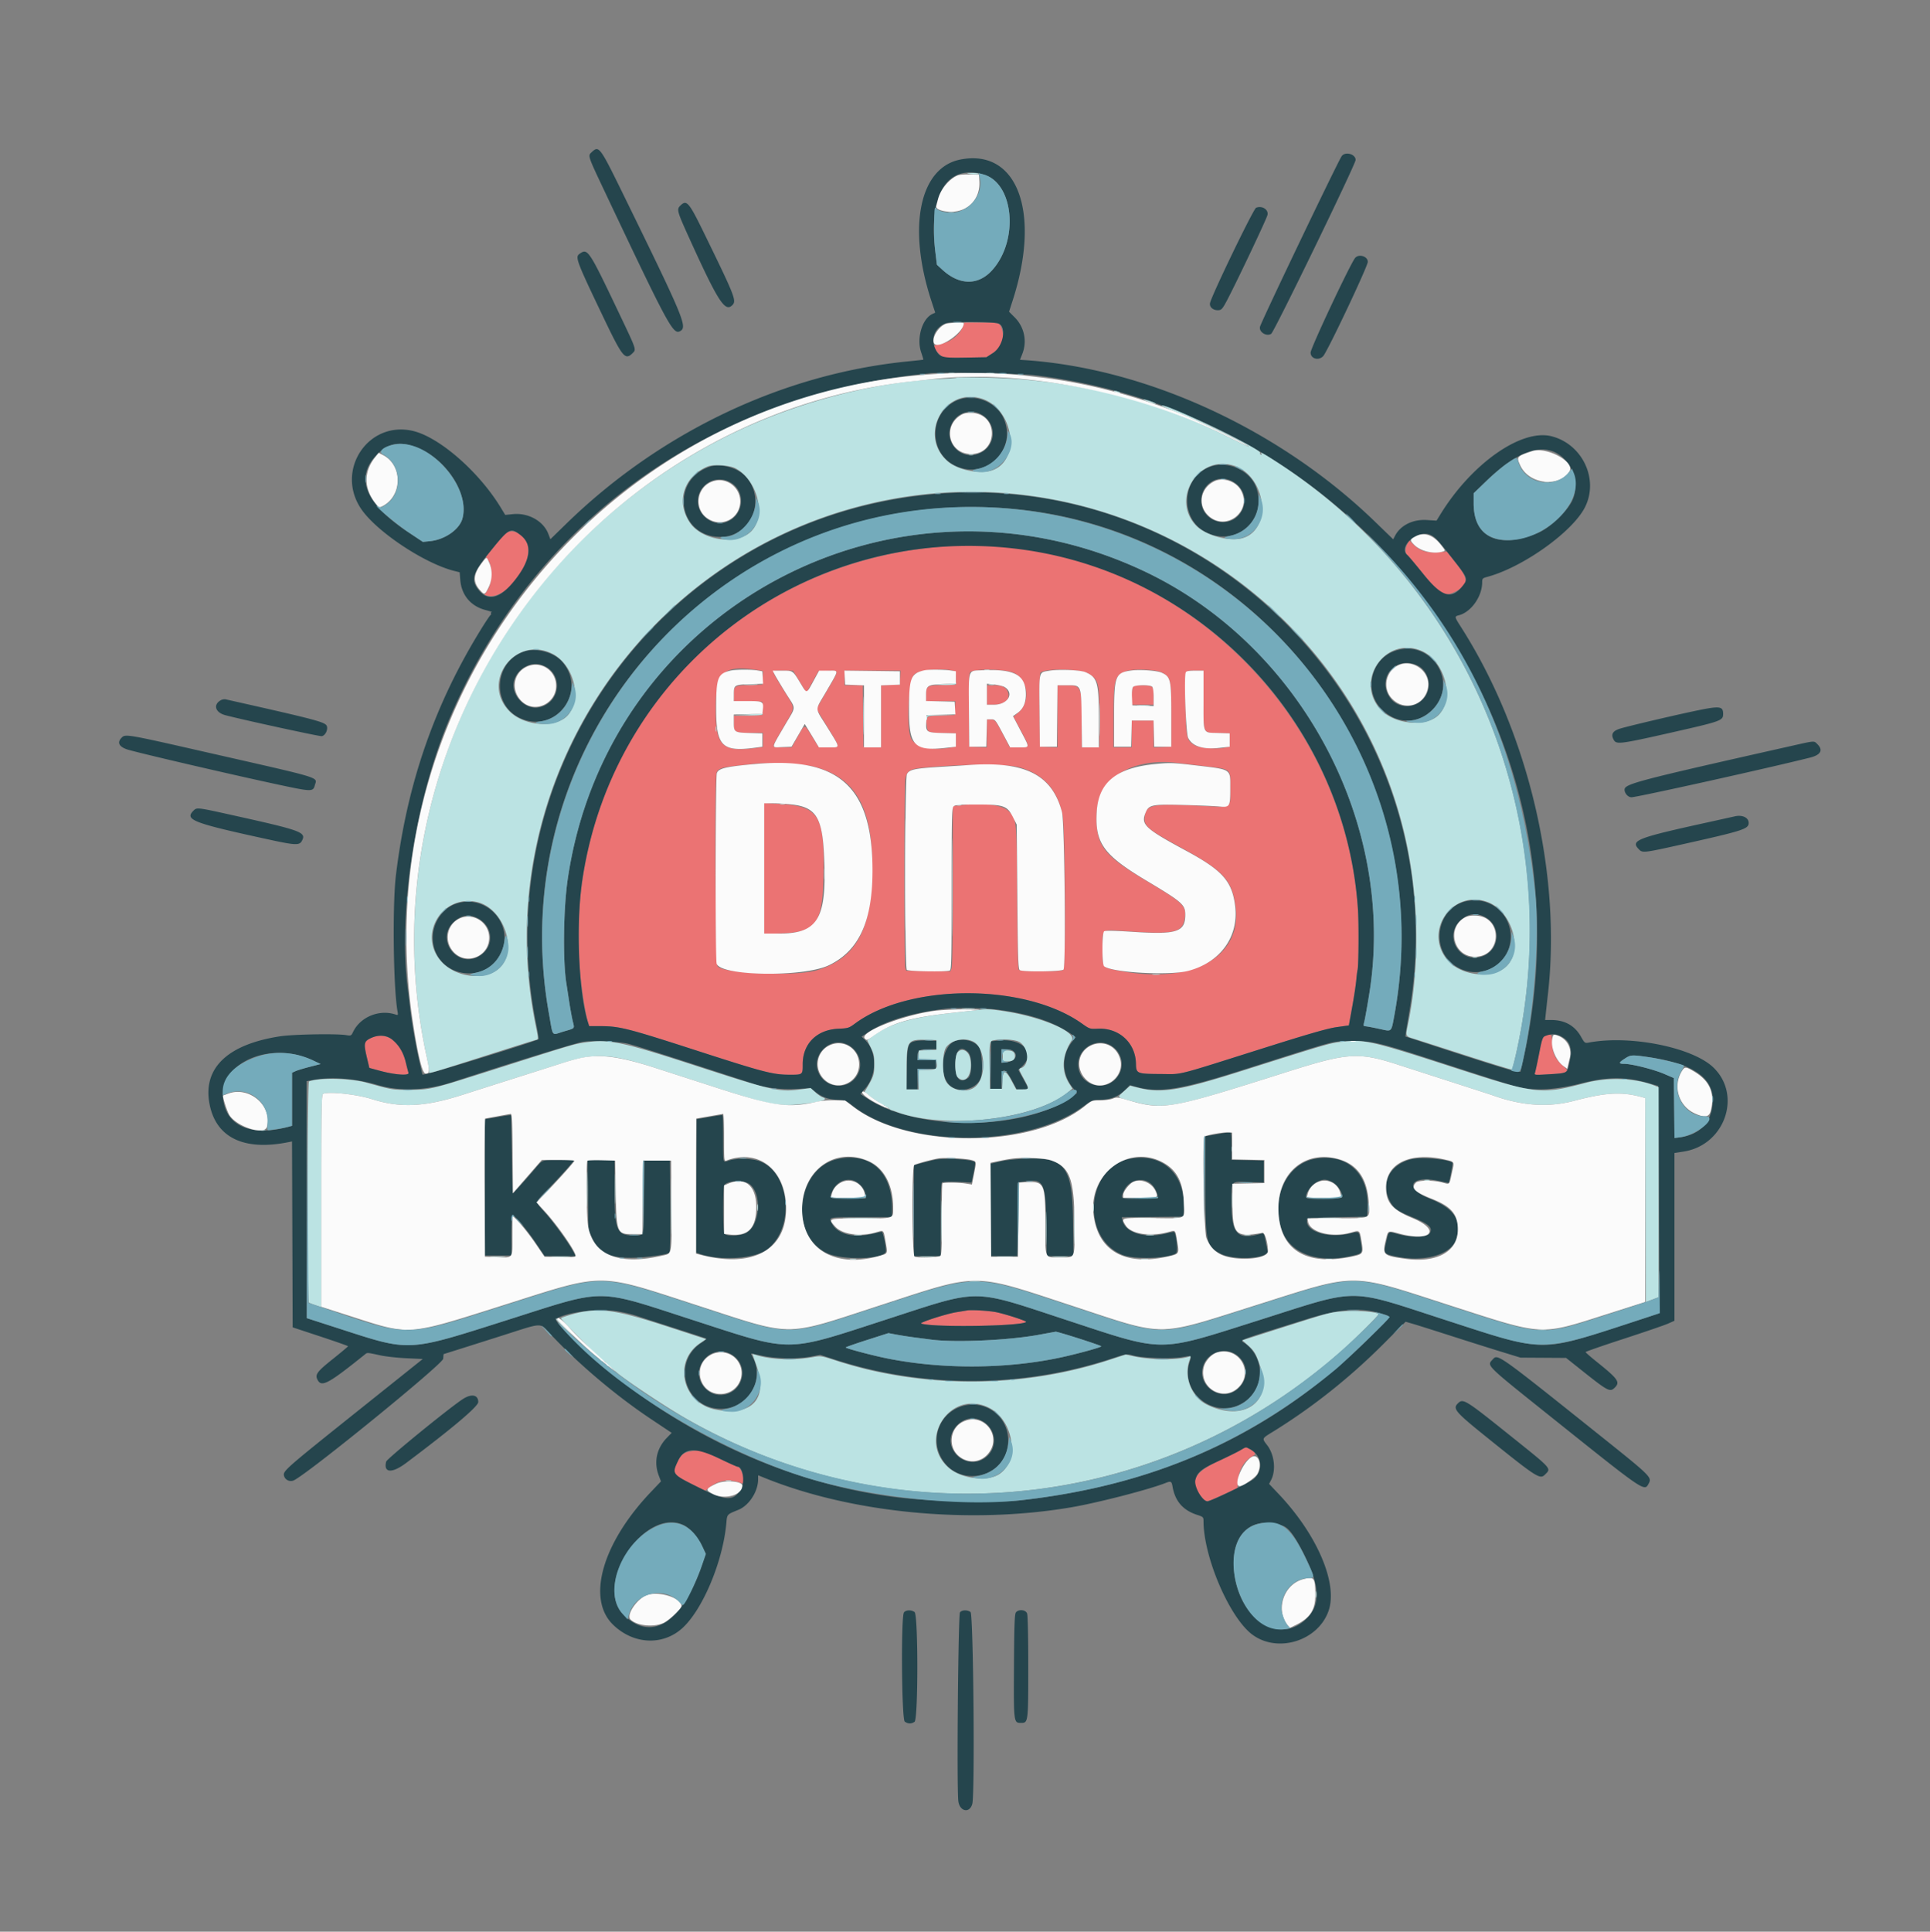 <svg id="svg" version="1.1" xmlns="http://www.w3.org/2000/svg" width="400" height="400.252"><rect width="100%" height="100%" fill="#808080" stroke="none"/><g id="svgg" stroke="none" fill-rule="evenodd"><path id="path0" d="M199.544 67.677c-.644 1.783-2.764 3.372-4.822 3.616-1.459.173-1.477.624-.084 2.017l.87.87 4.46-.079 4.459-.078 1.35-.867c1.887-1.212 2.553-3.177 1.773-5.228-.396-1.042-.565-1.085-4.284-1.089l-3.417-.004-.305.842m-95.026 43.085c-.427.462-1.465 1.695-2.305 2.741l-1.528 1.901.54.742c.867 1.189.787 4.661-.14 6.085l-.68 1.046.554.149c4.042 1.084 10.13-7.307 8.121-11.193-1.049-2.028-3.356-2.772-4.562-1.471m187.172 1.95c-.502.97-.499 1.891.007 2.311.22.182 1.708 1.953 3.307 3.936 3.477 4.311 4.343 4.783 6.631 3.616 2.732-1.394 2.782-2.518.257-5.725l-2.017-2.562-1.887.143c-2.28.173-3.714-.283-5.03-1.599l-.877-.877-.391.757m-95.095.434c-49.415 3.21-83.992 47.098-75.382 95.681.209 1.179.496 2.513.637 2.964l.257.819 2.44.009c3.862.014 5.581.452 19.797 5.049 14.06 4.546 15.849 5.01 19.338 5.018 2.687.006 2.689.004 2.682-2.131-.014-4.286 2.896-7.2 7.391-7.401 1.998-.089 2.207-.153 3.405-1.042 11.31-8.393 35.256-8.417 47.05-.047 1.604 1.139 1.671 1.16 3.335 1.084 4.38-.203 7.782 2.916 7.882 7.223.048 2.105.121 2.134 5.304 2.168 4.456.03 2.548.511 20.681-5.221 9.803-3.099 13.75-4.236 15.628-4.5l2.513-.354.685-3.774c.377-2.075.757-4.567.845-5.538.088-.971.21-1.942.271-2.157.228-.804.285-9.561.082-12.598-2.918-43.618-41.739-78.051-84.841-75.252m-39.396 25.731.958.159-.075 1.415-.074 1.415-2.634.073c-3.116.085-3.293.191-3.293 1.968v1.348l2.963.071 2.964.071v2.775l-2.964.071-2.963.071v1.269c0 2.177.101 2.245 3.287 2.245h2.766v2.958l-1.17.161c-7.452 1.021-8.764-.308-8.623-8.729.119-7.122 1.793-8.508 8.858-7.341m40.153.058c.729.156.756.212.756 1.547v1.384l-2.846.072c-3.21.08-3.333.166-3.333 2.341v.992H198.008l-.076 1.45-.076 1.451-2.809.071c-3.169.08-3.229.128-2.929 2.362.156 1.165.251 1.199 3.594 1.287l2.396.063v2.76l-1.134.209c-3.583.659-7.211-.166-8.111-1.843-1.108-2.066-.578-12.322.691-13.376 1.042-.864 5.361-1.291 7.798-.77m12.798.501c2.96 1.441 3.466 6.016.908 8.206l-1.012.866 1.534 2.882c1.948 3.658 1.967 3.502-.42 3.413l-1.954-.074-1.261-2.427c-1.55-2.984-1.768-3.248-2.68-3.248h-.725v5.823l-1.829-.074-1.828-.074-.067-7.536c-.046-5.188.019-7.64.21-7.869.668-.805 7.41-.722 9.124.112m15.424.133c2.122 1.243 2.291 1.914 2.293 9.107l.002 6.053-1.829.074-1.828.074-.002-5.244c-.002-7.404-.102-7.641-3.26-7.641h-1.782v12.885l-1.829-.074-1.828-.074-.067-7.55c-.037-4.152.033-7.649.155-7.771.965-.966 8.254-.848 9.975.161m15.319-.187c1.767 1.032 1.856 1.455 1.856 8.79v6.557l-1.828.074-1.829.074v-5.571h-4.54V154.855h-3.783v-6.148c0-8.006.199-8.729 2.648-9.633 1.496-.552 6.345-.352 7.476.308m-75.135 1.875 1.392 2.291 1.234-2.228 1.235-2.228 1.95-.074c2.42-.091 2.432-.329-.204 4.177l-2.153 3.68 2.279 3.745c2.771 4.552 2.757 4.272.207 4.182l-2.073-.073-1.368-2.199c-1.591-2.557-1.414-2.568-2.958.182l-1.203 2.143h-1.972c-2.392 0-2.414.426.213-4.122 2.619-4.536 2.607-3.625.101-7.7-2.752-4.475-2.731-4.067-.206-4.067h2.134l1.392 2.291m20.825-.841-.076 1.45-1.955.074-1.954.074v12.863l-1.829-.074-1.828-.074-.068-6.368-.067-6.369h-3.774v-3.026h11.626l-.075 1.45m62.85 4.555c0 7.27-.197 6.821 3.026 6.914l2.396.07v2.751l-1.009.219c-1.701.37-5.204.104-6.186-.47-1.767-1.032-1.875-1.5-1.964-8.518-.095-7.548-.257-6.971 1.963-6.971h1.774v6.005m-44.893-.961v2.018l1.072-.002c2.637-.003 3.914-1.086 3.229-2.74-.385-.929-1.209-1.294-2.926-1.294h-1.375v2.018m30.315-1.715c-.176.176-.303 1.02-.303 2.018v1.715h4.54v-1.757c0-1.478-.077-1.798-.488-2.017-.671-.36-3.378-.33-3.749.041m13.947 16.351c6.697.803 6.179.403 6.179 4.771 0 4.234.671 3.901-7.11 3.522-8.842-.431-10.277-.151-10.603 2.072-.31 2.11.353 2.698 7.374 6.537 8.81 4.818 10.572 6.656 11.383 11.879 1.681 10.825-8.784 16.713-24.31 13.677-3.315-.648-3.216-.51-3.216-4.484 0-4.312-.358-4.039 4.836-3.678 10.225.71 11.782.347 12.22-2.851.328-2.394-.332-3.024-7.85-7.495-9.156-5.445-10.639-7.427-10.43-13.941.233-7.213 7.022-11.62 16.357-10.618.485.052 2.812.326 5.17.609m-80.58.104c9.318 2.159 12.966 8.849 12.523 22.965-.36 11.476-3.617 16.971-11.463 19.343-4.31 1.303-19.309.703-20.543-.821-.498-.615-.698-38.873-.21-40.156.314-.828 1.184-1.111 4.434-1.445 1.526-.157 3.002-.325 3.279-.374 1.544-.271 10.23.082 11.98.488m43.001.234c5.042 1.419 7.882 4.537 8.981 9.859.585 2.835.741 31.549.174 32.115-.446.447-8.866.425-9.239-.024-.185-.223-.297-5.024-.352-15.07-.09-16.45-.076-16.317-1.848-17.873-1.408-1.236-4.961-1.638-9.911-1.12l-1.55.162V183.5c0 10.188-.095 16.716-.248 17.12l-.248.652-4.596-.068-4.596-.069-.175-.631c-.245-.881-.24-37.431.005-38.921.301-1.831.822-2.203 3.462-2.476 7.634-.79 17.556-.85 20.141-.123m-52.837 20.97v13.553l3.519-.112c7.293-.233 8.549-1.947 8.77-11.978.274-12.453-.911-14.366-9.2-14.84l-3.089-.176v13.553m161.782 34.705c-.422.205-.636.874-1.198 3.745-.376 1.922-.76 3.693-.853 3.935-.157.408.031.428 2.585.273 4.559-.276 4.81-.427 3.123-1.871-1.511-1.293-2.115-2.618-2.126-4.663-.01-1.832-.24-2.046-1.531-1.419m-243.407.487c-1.323.654-1.404 1.083-.74 3.901l.526 2.23 2.143.584c3.146.856 6.159 1.076 5.966.435a70.8 70.8 0 0 1-.574-2.246c-1.07-4.398-4.161-6.469-7.321-4.904m123.743 56.373a642.4 642.4 0 0 1-2.313.378c-2.112.343-7.778 2.175-7.27 2.351 2.415.837 20.784.557 21.755-.332.19-.175-3.966-1.54-6.119-2.01-1.342-.293-5.154-.537-6.053-.387m56.495 29.019c-.624.361-2.667 1.369-4.54 2.238-5.143 2.389-6.077 4.447-3.373 7.44 1.017 1.126.731 1.161 4.539-.56l2.805-1.268.125-1.557c.184-2.295 1.324-4.204 3.047-5.104.811-.423.637-.843-.618-1.491-.858-.444-.641-.478-1.985.302m-113.433.117c-1.696.221-2.399.694-3.041 2.043-1.25 2.63-1.137 2.819 2.855 4.81l2.774 1.383 1.087-.837c1.823-1.403 4.022-1.648 6.447-.718.335.129.41-.019.409-.815-.001-.977-.783-2.612-1.25-2.612-.138 0-1.757-.724-3.598-1.61-3.861-1.857-3.92-1.873-5.683-1.644" fill="#eb7373"/><path id="path1" d="M122.62 31.536c-.805.75-.836.656 2.699 8.126 13.199 27.897 14.188 29.729 15.627 28.958 1.574-.842.897-2.471-11.728-28.251-4.929-10.064-5.072-10.255-6.598-8.833m155.433.845c-.941 1.436-16.631 34.205-16.91 35.317-.273 1.087 1.338 2.105 2.319 1.466.632-.411 17.496-35.137 17.496-36.027 0-1.239-2.212-1.814-2.905-.756m-79.017.676c-8.45 1.663-10.999 13.995-6.035 29.192l.83 2.54-.564.257c-2.149.979-3.349 5.055-2.346 7.97.278.807.477 1.487.442 1.511-.035.024-1.483.184-3.217.356-25.882 2.568-51.267 14.631-70.771 33.629l-3.307 3.221-.425-1.114c-1.019-2.666-4.166-4.414-7.36-4.087l-1.575.161-.919-1.513c-4.529-7.456-12.774-14.64-18.252-15.902-9.217-2.124-16.045 8.094-10.747 16.083 3.112 4.692 13.086 11.358 19.359 12.938l1.12.282.127 1.589c.253 3.146 2.168 5.432 5.217 6.228.911.238 1.508.439 1.327.447-.182.008-.266.119-.188.246.079.127.052.268-.059.315-.11.046-.941 1.276-1.845 2.733-9.757 15.717-15.496 32.235-17.788 51.198-.746 6.167-.547 23.287.328 28.211.142.803.119.837-.451.65-3.344-1.101-7.281.525-8.755 3.616-.382.801-.447.832-1.418.668-1.992-.336-11.005-.175-13.743.247-10.73 1.65-15.874 6.461-14.653 13.704 1.212 7.184 7.012 10.104 16.355 8.235l.803-.16.065 19.262.065 19.262 5.736 1.891c3.156 1.04 5.738 1.951 5.738 2.023.001.072-1.419 1.263-3.155 2.648-3.334 2.658-3.754 3.25-3.116 4.391.828 1.481 2.287.681 9.82-5.382.451-.362.42-.364 3.136.228 1.109.243 3.544.512 5.41.599l3.393.159-13.607 10.875c-14.96 11.957-15.394 12.338-15.146 13.327.216.861 1.198 1.323 2.017.95 2.867-1.306 30.877-24.097 30.968-25.197l.079-.964 2.144-.671c1.179-.37 5.568-1.76 9.754-3.09 9.131-2.902 7.9-2.88 10.452-.181 5.828 6.165 13.463 12.603 20.585 17.355l4.347 2.901-1.018 1.049c-2.111 2.172-2.717 5.028-1.657 7.805l.458 1.199-2.106 2.214c-10.044 10.554-13.341 22.075-7.859 27.455 4.12 4.043 10.08 4.437 14.17.936 4.273-3.658 8.605-13.822 9.336-21.906.174-1.922.078-1.815 2.494-2.802 2.23-.91 4.096-3.794 4.096-6.329v-.833l1.324.537c18.04 7.311 42.522 9.669 63.493 6.115 5.487-.93 16.2-3.692 19.672-5.072 1.048-.416 1.216-.329 1.394.725.515 3.044 2.164 4.95 5.1 5.895 1.246.401 1.325.475 1.325 1.263 0 7.468 5.368 19.989 10.088 23.529 5.252 3.939 13.639 1.354 15.825-4.878 1.982-5.651-2.325-15.766-10.3-24.191l-2.022-2.136.42-.812c1.048-2.027.686-5.237-.814-7.201-1.103-1.445-1.136-1.365 1.115-2.75 8.222-5.058 16.001-11.237 23.089-18.34l4.488-4.498 1.439.416c.791.228 4.389 1.363 7.996 2.522 3.606 1.158 8.316 2.645 10.466 3.304l3.909 1.199 4.725.029 4.725.03 3.346 2.663c5.358 4.265 5.762 4.473 6.75 3.485 1.146-1.146.69-1.788-3.848-5.423-1.212-.971-2.204-1.843-2.204-1.938 0-.096 3.536-1.325 7.858-2.732 4.322-1.408 8.465-2.827 9.205-3.155l1.348-.596V238.909l1.954-.31c8.476-1.345 12.097-11.652 6.117-17.413-4.335-4.176-17.25-6.768-25.765-5.171-.879.165-.914.14-1.681-1.22-1.292-2.288-3.365-3.446-6.173-3.446h-1.256l.179-1.702c.099-.936.283-2.61.409-3.72 2.839-24.965-4.139-54.32-18.09-76.106-1.282-2.002-1.299-2.098-.422-2.318 2.569-.644 4.879-3.892 4.879-6.858 0-.76.087-.851 1.072-1.116 7.412-1.996 17.744-9.385 20.27-14.498 2.853-5.773-.579-12.998-6.95-14.63-6.24-1.599-16.539 5.618-23.018 16.13l-.832 1.349-2.034-.126c-2.877-.179-5.446 1.099-6.567 3.268l-.379.732-3.818-3.694c-19.715-19.073-47.3-31.78-72.614-33.446l-.922-.061.481-1.22a7.03 7.03 0 0 0-1.556-7.55l-1.195-1.196.758-2.344c5.908-18.257.98-31.514-10.848-29.186m4.901 3.129c6.21 1.844 7.226 13.646 1.703 19.789-2.878 3.202-6.768 3.178-10.309-.062l-1.156-1.058-.338-2.774c-1.449-11.918 2.51-18.149 10.1-15.895m-62.98 6.463c-.73.731-.602 1.194 1.793 6.472 6.009 13.246 7.478 15.568 8.968 14.168.988-.928.731-1.596-5.647-14.673-3.342-6.852-3.751-7.329-5.114-5.967m119.373.397c-.552.221-9.235 18.188-9.55 19.76-.172.862.748 1.589 1.852 1.462.641-.074.893-.446 2.606-3.864 2.68-5.346 7.253-15.074 7.444-15.836.283-1.127-1.102-2.024-2.352-1.522m-140.223 9.553c-.944.661-.648 1.45 4.834 12.915 4.129 8.636 4.61 9.223 6.228 7.604.704-.704.696-.728-2.51-7.462-6.699-14.072-6.826-14.266-8.552-13.057m160.769.821c-.92 1.016-9.249 18.707-9.249 19.644 0 1.271 1.673 1.735 2.61.724.892-.963 9.243-18.613 9.243-19.537 0-1.127-1.813-1.706-2.604-.831m-74.155 13.555c1.997.4 1.338 4.715-.944 6.181l-1.35.867-4.358.079c-4.902.089-5.38-.05-6.217-1.815-1.052-2.216-.07-4.507 2.285-5.333.906-.318 8.971-.302 10.584.021m8.033 10.807c69.542 8.74 116.127 74.169 100.936 141.764l-.567 2.522-.878-.071c-.794-.063-6.301-1.781-18.616-5.805l-4.372-1.429.114-.761c.062-.419.408-2.52.769-4.67 10.594-63.061-45.124-117.581-107.977-105.658-50.139 9.511-83.128 58.533-73.039 108.536.333 1.652.551 3.059.483 3.127-.349.349-21.49 6.898-23.251 7.203l-.8.138-.535-2.323c-.801-3.479-1.7-8.563-2.017-11.402a178.157 178.157 0 0 0-.39-3.278c-2.283-15.946 1.384-40.025 8.7-57.125 17.412-40.695 53.858-66.783 99.498-71.219 2.769-.27 18.838.061 21.942.451m-16.646 5.277c-5.635 2.74-5.655 10.852-.032 13.494 6.265 2.945 12.726-3.41 9.957-9.794-1.568-3.613-6.398-5.414-9.925-3.7m5.662 3.06c2.98 2.066 2.53 6.424-.808 7.818-4.114 1.72-7.875-2.915-5.4-6.655 1.365-2.063 4.155-2.585 6.208-1.163M85.985 92.582c6.319 2.199 11.288 9.71 9.849 14.889-.626 2.254-3.644 4.349-6.712 4.661l-1.48.15-3.11-2.064c-8.859-5.879-11.045-11.315-6.431-15.995 2.324-2.358 4.515-2.814 7.884-1.641m235.666.886c3.972 1.354 6.06 6.666 4.101 10.441-1.201 2.316-4.664 5.533-7.006 6.507-8.125 3.381-13.324.99-13.324-6.128v-2.08l2.678-2.579c5.498-5.296 10.035-7.359 13.551-6.161m-174.488 3.211c-8.408 2.771-6.629 14.62 2.188 14.578 6.296-.031 9.511-7.629 5.271-12.458-1.622-1.847-5.201-2.864-7.459-2.12m104.033-.1c-6.254 1.902-7.014 10.895-1.163 13.758 6.16 3.014 12.556-2.622 10.387-9.154-1.167-3.512-5.577-5.714-9.224-4.604m3.922 3.012c2.689 1.222 3.603 4.221 2.017 6.618-2.312 3.494-7.803 2.06-8.15-2.127-.286-3.441 3.056-5.888 6.133-4.491m-104.227.126c3.885 1.662 3.467 7.298-.632 8.526-2.239.671-4.925-.958-5.494-3.334-.863-3.594 2.735-6.643 6.126-5.192m57.306 5.582c52.408 3.794 90.313 53.066 80.799 105.028-.653 3.565-.521 3.426-2.777 2.936-1.935-.421-2.913-.602-3.412-.634-.209-.013-.231-.257-.074-.838.215-.798 1.083-5.857 1.352-7.882 4.607-34.6-15.118-70.53-46.964-85.552-51.56-24.319-111.19 7.511-119.45 63.762-.906 6.172-1.047 16.943-.283 21.664.057.347.291 1.879.521 3.405.231 1.526.575 3.45.766 4.277.413 1.793.642 1.518-1.905 2.281-2.528.756-2.105 1.275-2.99-3.668-10.303-57.53 36.078-109.001 94.417-104.779m-100.355 5.547c2.581 1.968 2.196 5.131-1.139 9.359-3.005 3.809-5.575 4.488-7.54 1.991-1.599-2.034-1.231-3.381 2.037-7.442 4.333-5.384 4.544-5.508 6.642-3.908m188.572-.032c1.006.43 1.485.946 4.824 5.197 2.891 3.68 2.994 3.947 2.026 5.216-2.367 3.103-4.372 2.552-8.26-2.268-1.599-1.983-3.087-3.754-3.307-3.936-2.025-1.681 2.074-5.34 4.717-4.209m-86.326 2.828c38.479 4.388 68.763 36.118 71.348 74.756.203 3.037.146 11.794-.082 12.598-.061.215-.183 1.186-.271 2.157-.088.971-.468 3.463-.845 5.538l-.685 3.774-2.513.354c-1.878.264-5.825 1.401-15.628 4.5-18.133 5.732-16.225 5.251-20.681 5.221-5.183-.034-5.256-.063-5.304-2.168-.1-4.307-3.502-7.426-7.882-7.223-1.664.076-1.731.055-3.335-1.084-11.794-8.37-35.74-8.346-47.05.047-1.198.889-1.407.953-3.405 1.042-4.495.201-7.405 3.115-7.391 7.401.007 2.135.005 2.137-2.682 2.131-3.489-.008-5.278-.472-19.338-5.018-14.216-4.597-15.935-5.035-19.797-5.049l-2.44-.009-.257-.819c-1.942-6.19-2.508-20.482-1.166-29.445 6.503-43.434 45.849-73.669 89.404-68.704m78.772 21.312c-5.002 1.923-6.23 8.632-2.247 12.272 3.13 2.861 7.293 2.792 10.255-.169 5.702-5.702-.455-15.007-8.008-12.103m-180.067-.016c-6.306 1.947-7.058 10.888-1.159 13.785 7.374 3.621 14.302-5.441 8.882-11.615-1.681-1.914-5.278-2.925-7.723-2.17m184.979 2.949c2.145 1.011 2.998 4.036 1.743 6.179-1.586 2.707-5.547 3.031-7.348.602-2.99-4.033 1.054-8.925 5.605-6.781m-181.711-.164c4.642 1.289 4.43 7.763-.289 8.828-2.51.566-5.341-1.85-5.341-4.559 0-2.75 2.975-5.006 5.63-4.269m-66.285 7.351c-1.657.919-1.182 2.551.905 3.108 3.443.919 19.525 4.421 19.992 4.353.696-.101 1.291-1.201 1.088-2.01-.224-.891-1.677-1.28-20.977-5.617-.277-.062-.731.013-1.008.166m304.965 2.352c-4.843 1.034-12.88 2.933-14.864 3.511-1.655.482-2.084 1.209-1.41 2.387.55.962 1.356.856 12.167-1.592 10.101-2.287 10.491-2.429 10.491-3.801 0-1.673-.669-1.726-6.384-.505m-325.52 5.411c-.97.97-.61 1.822 1.019 2.407 1.697.611 25.088 6.03 33.754 7.821 4.448.919 4.933.892 5.23-.291.465-1.85 2.438-1.243-22.463-6.912-16.511-3.758-16.763-3.802-17.54-3.025m345.775 1.782c-31.709 7.132-34.3 7.812-34.3 9.003 0 .76.737 1.573 1.425 1.573 1.148 0 28.76-6.131 37.037-8.223 2.198-.556 2.743-1.541 1.524-2.759-.76-.76-.376-.788-5.686.406M40.101 167.97c-1.905 1.905-.187 2.558 15.925 6.054 5.171 1.122 6.039 1.152 6.535.224.968-1.807.092-2.131-14.552-5.377-7.156-1.586-7.216-1.593-7.908-.901m319.42 1.186c-.278.066-2.774.619-5.549 1.23-14.979 3.295-16.143 3.761-14.221 5.683.677.676 1.144.62 8.604-1.048 13.015-2.909 14.066-3.246 14.066-4.519 0-1.1-1.331-1.717-2.9-1.346m-56.176 17.728c-5.098 1.535-6.741 8.538-2.889 12.309 4.795 4.694 12.645 1.515 12.645-5.12 0-5.091-4.851-8.666-9.756-7.189m-208.938.414c-2.728.967-4.742 3.96-4.722 7.018.05 7.93 10.842 10.245 14.189 3.044 2.765-5.949-3.196-12.284-9.467-10.062m213.222 2.644c3.386 1.639 3.36 6.521-.043 8.066-4.592 2.086-8.571-3.623-5.008-7.185 1.466-1.466 3.213-1.771 5.051-.881m-208.888.188c3.561 1.618 3.84 6.139.495 8.034-4.451 2.52-8.959-3.439-5.304-7.012 1.494-1.461 3.094-1.801 4.809-1.022M206.7 209.193c6.671.886 11.546 2.483 15.172 4.971l1.065.731-.853 1.116c-2.144 2.809-2.038 6.555.266 9.383l.861 1.056-.824.618c-9.574 7.178-31.918 7.511-42.498.633l-1.573-1.022.992-1.128c2.512-2.853 2.46-7.747-.107-10.159l-.634-.595 1.31-.882c3.512-2.366 9.178-4.086 16.214-4.922 2.028-.241 8.153-.126 10.609.2m117.303 5.818c1.545 1.013 1.87 2.473 1.204 5.404-.46 2.022-.295 1.942-4.505 2.197-2.554.155-2.742.135-2.585-.273.093-.242.477-2.016.855-3.942.631-3.223.736-3.521 1.323-3.747 1.41-.543 2.488-.438 3.708.361m-242.723.393c1.409 1.161 2.323 2.677 2.802 4.646a70.8 70.8 0 0 0 .574 2.246c.193.641-2.82.421-5.966-.435l-2.143-.584-.526-2.23c-.664-2.818-.583-3.247.74-3.901 1.624-.804 3.351-.705 4.519.258m108.753.259c-1.864.311-2.003.684-2.092 5.655l-.079 4.407h2.302v-4.287h3.783v-1.766h-3.783v-.832c0-1.205.376-1.438 2.32-1.438h1.715v-1.722l-1.624-.085c-.893-.046-2.037-.016-2.542.068m8.102-.016c-3.132.937-3.727 7.783-.834 9.598 2.046 1.284 5.274.216 6.001-1.986.432-1.31.192-5.364-.368-6.22-.847-1.292-3.023-1.924-4.799-1.392m8.801-.043-1.514.159-.068 4.981-.068 4.981h2.28v-1.891c0-2.712.696-2.711 2.142.002l1.007 1.889h1.2c1.445 0 1.433.15.167-2.158l-1.033-1.882.741-.692c2.985-2.789.167-5.917-4.854-5.389m-76.797.658c1.477.362 7.065 2.135 20.302 6.442 2.497.812 5.259 1.708 6.138 1.99 2.426.779 5.6 1.12 8.699.932l2.731-.164.967.765c1.416 1.122 2.693 1.582 4.57 1.647 1.564.054 1.758.13 3.152 1.228 11.177 8.804 36.045 8.859 47.892.107 1.708-1.262 1.823-1.305 3.531-1.34 2.137-.044 3.704-.677 5.082-2.055l.971-.972 1.261.351c4.667 1.299 9.075.638 21.059-3.157 21.653-6.857 19.247-6.204 23.203-6.298 4.55-.108 5.785.173 17.71 4.043 15.925 5.167 16.756 5.422 18.668 5.721 3.139.491 7.053.147 11.635-1.024 5.511-1.408 9.309-1.403 14.183.019l1.792.523.133 23.493c.072 12.92.095 23.533.05 23.583-.045.05-3.748 1.272-8.229 2.717-16.422 5.292-15.612 5.319-35.66-1.173-21.069-6.822-17.8-6.82-39.246-.031-21.069 6.67-19.101 6.674-39.644-.075-20.011-6.574-17.567-6.566-37.443-.119-21.215 6.881-19.122 6.875-40.014.109-20.362-6.595-17.804-6.586-38.126-.13-21.365 6.789-20.246 6.73-35.314 1.864l-6.606-2.132-.022-24.556-.022-24.556 1.604-.279c3.754-.654 8.665-.245 13.164 1.097 4.524 1.349 10.088 1.135 15.385-.592 12.768-4.164 25.324-8.042 27.069-8.362 1.725-.316 7.478-.08 9.375.384m44.71-.106c2.647.735 4.129 3.633 3.104 6.07-1.626 3.866-7.15 3.59-8.474-.423-1.05-3.182 2.145-6.542 5.37-5.647m55.181.372c2.398 1.24 3.178 4.232 1.679 6.434-2.482 3.647-8.254 1.963-8.254-2.407 0-3.297 3.656-5.536 6.575-4.027m-29.363 1.519c.851.851.836 4.676-.022 5.302-1.662 1.216-2.663.206-2.663-2.686 0-3.12 1.105-4.197 2.685-2.616m9.278-.31c1.148.84.501 2.113-1.191 2.345l-1.188.163v-2.843h.961c.528 0 1.167.151 1.418.335m-148.555.8c.959.203 2.491.721 3.405 1.152l1.661.782-2.269.582c-1.249.32-2.582.726-2.964.902l-.693.32v10.997l-.946.251c-7.73 2.056-12.898-.314-13.365-6.128-.494-6.156 7.073-10.574 15.171-8.858m280.318.512c8.935 1.286 13.271 4.171 13.255 8.82-.016 4.456-2.463 7.24-6.85 7.794l-1.068.134-.067-6.209-.068-6.21-2.017-.866c-2.168-.931-6.717-2.077-8.26-2.081-1.217-.003-1.192-.234.114-1.081 1.233-.8 1.417-.811 4.961-.301M102.9 231.496l-2.396.415v28.24h5.523l-.026-4.098c-.014-2.254.067-4.156.18-4.226.342-.211 2.953 2.859 4.874 5.73l1.808 2.703 3.222.009 3.222.008-.42-.819c-.851-1.663-3.914-5.926-5.751-8.008-2.326-2.634-2.395-2.089.672-5.275 1.422-1.477 3.193-3.391 3.934-4.254l1.35-1.568-3.241.004c-3.699.004-3.286-.164-5.25 2.14-1.77 2.076-4.227 4.792-4.337 4.792-.042 0-.129-3.575-.194-7.945-.065-4.369-.124-8.029-.131-8.133-.015-.234-.085-.227-3.039.285m43.884-.004-2.396.412-.065 13.814-.065 13.814.57.215c4.125 1.556 11.596 1.108 14.162-.849 5.96-4.546 4.701-16.446-1.949-18.42-1.613-.479-4.591-.485-5.931-.012-1.311.462-1.232.726-1.246-4.148-.015-5.449-.004-5.301-.368-5.267-.174.016-1.394.215-2.712.441m105.423 3.531-2.396.412v10.088c0 11.99.16 12.713 3.166 14.255 2.826 1.449 10.118 1.008 9.738-.589a73.632 73.632 0 0 1-.438-2.147c-.278-1.445-.358-1.581-.838-1.441-4.924 1.437-6.205.155-6.205-6.215-.001-4.977-.333-4.595 3.881-4.458l2.802.091v-4.54l-3.342-.07-3.342-.071v-2.893c0-2.162-.079-2.885-.315-2.863-.173.016-1.393.215-2.711.441m-78.403 5.097c-8.622 1.695-10.43 15.628-2.529 19.488 3.311 1.618 12.332 1.336 12.332-.385 0-1.182-.604-3.989-.857-3.981-.153.005-.959.174-1.792.375-4.035.974-7.399.125-8.584-2.167-.654-1.265-.76-1.243 6.062-1.243h6.432v-2.005c0-7.334-4.444-11.383-11.064-10.082m37.798.009c-1.457.085-3.216.285-3.91.444l-1.828.417-.568.129v19.158h5.541l.067-7.629.067-7.629 1.438-.228c3.883-.616 4.34.295 4.441 8.866l.078 6.62H222.487l-.1-7.251c-.161-11.632-1.664-13.429-10.785-12.897m22.678-.039c-9.201 1.665-10.366 16.525-1.564 19.957 2.419.943 9.58.708 11.031-.363.457-.338.01-4.458-.482-4.442-.145.005-.945.174-1.777.375-4.258 1.028-8.256-.198-8.845-2.712l-.161-.689 6.395-.068 6.394-.067.078-1.514c.371-7.221-4.353-11.693-11.069-10.477m38.288.009c-5.916 1.05-9.243 8.184-6.901 14.794 1.756 4.954 7.697 7.043 14.892 5.236 1.892-.475 1.879-.445 1.382-3.299-.307-1.763-.238-1.728-2.37-1.213-4.076.984-8.701-.364-8.701-2.536v-.559c-.001-.104 2.808-.246 6.242-.315l6.242-.126.074-2.234c.223-6.795-4.354-10.903-10.86-9.748m19.992.084c-4.587 1.073-6.577 5.115-4.389 8.918.787 1.368 1.474 1.835 4.592 3.122 3.507 1.449 4.321 2.245 3.476 3.401-.556.76-3.787.827-6.325.13-2.316-.635-2.06-.791-2.631 1.606-.555 2.33-.49 2.436 1.788 2.942 6.052 1.342 11.859-.33 12.79-3.682 1.088-3.919-.481-6.219-5.669-8.311-5.467-2.205-3.713-4.958 2.269-3.56.956.223 1.764.375 1.795.338.162-.196.904-4.036.801-4.14-.74-.739-6.418-1.25-8.497-.764m-98.613.094c-.347.059-1.51.34-2.585.624l-1.955.516v18.86H194.956v-7.551c0-5.299.084-7.603.282-7.726.257-.158 2.588-.174 5.12-.035l.988.054.438-2.018c.241-1.109.36-2.101.264-2.203-.511-.543-5.923-.892-8.101-.521m-72.088 7.327.088 7.251.733 1.592c1.441 3.133 3.523 4.186 8.215 4.158 2.782-.017 7.476-.641 7.883-1.047.107-.107.164-4.444.128-9.637l-.066-9.442h-5.296l-.067 7.554c-.075 8.465.06 7.947-2.077 7.953-3.601.009-4.009-.957-4.025-9.517l-.011-6.116h-5.594l.089 7.251m55.925-2.513c.942.703 1.545 1.626 1.606 2.458l.055.749-3.511.07c-4.016.081-4.161.019-3.485-1.494 1.024-2.289 3.534-3.128 5.335-1.783m60.551.03c.749.54 1.439 1.669 1.556 2.546l.084.631-3.72.069c-4.113.078-4.067.098-3.375-1.528.935-2.193 3.622-3.039 5.455-1.718m37.737-.213c1.066.516 2.112 2.047 2.112 3.091 0 .504-7.139.66-7.447.162-.367-.594.989-2.624 2.141-3.205 1.388-.7 1.833-.707 3.194-.048m-120.733.436c2.615 1.952 2.211 8.467-.625 10.074-1.307.741-4.252.825-4.607.131-.289-.567-.307-9.387-.019-9.936.515-.986 4.048-1.167 5.251-.269m-27.119 26.411c1.2.209 2.832.599 3.627.867.794.267 4.338 1.414 7.876 2.55 3.537 1.135 6.522 2.117 6.633 2.183.111.065-.293.432-.898.816-6.328 4.013-3.525 13.709 3.975 13.749 5.373.029 9.079-5.76 6.688-10.447-.286-.56-.489-1.018-.451-1.016.037.002 1.146.228 2.464.501 2.901.603 7.201.663 9.943.138l1.917-.367 2.663.873c18.608 6.095 39.021 6.059 57.78-.102 3.065-1.007 3.075-1.009 4.413-.628 1.869.532 7.901.739 10.097.346 2.095-.374 2.039-.415 1.558 1.139-1.852 5.972 4.642 11.439 10.37 8.729 5.077-2.402 5.743-9.264 1.231-12.689-1.133-.861-2.674-.247 12.638-5.033 7.105-2.221 11.335-2.509 15.864-1.082 1.809.571 2.092.091-3.064 5.179-19.543 19.282-42.795 30.09-71.816 33.381-5.815.659-19.482.281-27.02-.748-23.025-3.142-45.953-14.129-63.775-30.562-3.625-3.342-6.071-6.021-5.704-6.248 2.344-1.448 8.976-2.229 12.991-1.529m78.337.151c2.153.47 6.309 1.835 6.119 2.01-.971.889-19.34 1.169-21.755.332-.508-.176 5.158-2.008 7.27-2.351a642.4 642.4 0 0 0 2.313-.378c.899-.15 4.711.094 6.053.387m17.086 5.448c2.531.803 4.603 1.527 4.603 1.609.002.21-5.144 1.618-8.574 2.345-11.22 2.378-24.506 2.435-35.854.154-3.058-.615-8.534-2.068-8.534-2.264 0-.075 1.991-.773 4.425-1.552l4.425-1.417 1.691.317c.93.175 2.655.441 3.835.592 1.179.152 2.654.343 3.278.426 4.932.657 16.045.167 22.321-.984 1.803-.331 3.392-.621 3.53-.644.139-.024 2.323.614 4.854 1.418m-71.815 3.448c3.729 2.468 1.946 8.227-2.548 8.227-2.966 0-5.203-3.166-4.162-5.891 1.097-2.872 4.244-3.968 6.71-2.336m104.537.011c2.254 1.719 2.435 4.708.408 6.736-3.363 3.363-9.01-.296-7.324-4.746 1.028-2.712 4.616-3.744 6.916-1.99m53.006.859c-1.23 1.358-1.664.929 11.94 11.809 19.89 15.906 19.472 15.622 20.415 13.859.652-1.218.298-1.567-9.606-9.484-21.869-17.48-21.691-17.353-22.749-16.184m-213.536 8.28c-3.085 2.059-15.657 12.324-15.802 12.902-.594 2.367 1.2 2.487 4.144.279 9.557-7.169 14.94-11.715 14.94-12.619 0-1.545-1.438-1.792-3.282-.562m206.309.842c-1.097 1.097-.541 1.756 5.801 6.866 10.566 8.514 11.212 8.931 12.243 7.9 1.349-1.349 1.658-1.002-7.322-8.196-9.251-7.411-9.641-7.65-10.722-6.57m-103.798.976c-3.642 1.723-5.235 6.06-3.565 9.707 3.317 7.246 14.119 4.977 14.163-2.975.03-5.519-5.601-9.096-10.598-6.732m4.454 2.347c3.929 1.355 4.367 6.478.713 8.342-2.381 1.214-5.431-.116-6.299-2.746-1.072-3.249 2.376-6.703 5.586-5.596m56.199 6.126c2.55 1.319 2.94 4.41.789 6.237-.792.672-7.653 4.016-9.393 4.578-1.021.329-3.003-2.993-2.642-4.43.39-1.555 1.217-2.231 4.706-3.852 1.873-.869 3.916-1.877 4.54-2.238 1.345-.78 1.124-.748 2-.295m-109.75 2.056c1.841.886 3.46 1.61 3.598 1.61 1.171 0 1.617 3.38.636 4.824-1.597 2.351-3.027 2.278-8.502-.433-5.794-2.869-5.77-2.838-4.456-5.602 1.317-2.77 3.579-2.873 8.724-.399m-7.635 13.684c1.361.621 3.037 2.503 3.932 4.414l.735 1.572-.723 2.13c-4.131 12.158-10.528 16.269-16.308 10.478-6.272-6.284 4.348-22.256 12.364-18.594m124.24.167c1.254.43 2.537 2.181 4.524 6.17 3.076 6.178 3.307 9.881.787 12.67-6.017 6.659-15.464-.153-15.471-11.156-.004-6.549 4.203-9.73 10.16-7.684m-78.497 17.937c-.645.778-.496 22.146.159 22.641.639.483 1.405.497 2.032.039.764-.559.764-22.181 0-22.739-.659-.483-1.766-.453-2.191.059m11.602 0c-.367.441-.684 36.247-.346 39.081.262 2.199 2.352 2.638 2.899.608.556-2.066.217-39.325-.362-39.748-.66-.483-1.766-.453-2.191.059m11.602-.001c-.279.336-.359 2.477-.41 11.034-.071 11.856-.069 11.879 1.451 11.879 1.496 0 1.505-.065 1.509-11.648.002-6.149-.097-10.652-.242-11.034-.296-.778-1.735-.921-2.308-.231" fill="#25454d"/><path id="path2" d="M200.504 35.955c.885.196 2.47.23 2.36.052-.066-.106-.709-.18-1.429-.164-.72.016-1.139.066-.931.112m-3.843 8.107c.314.061.768.058 1.009-.005.241-.063-.016-.112-.57-.109-.555.002-.753.054-.439.114m-.003 33.291a3.6 3.6 0 0 0 1.135 0c.312-.06.057-.109-.567-.109s-.88.049-.568.109m7.823.005c.453.056 1.134.055 1.513-.003.379-.057.009-.103-.824-.102-.832.002-1.142.049-.689.105m-6.267.918c-.058.051-1.581.161-3.384.245-14.2.663-30.72 5.109-44.334 11.93-47.474 23.785-73.2 77.012-62.08 128.444.345 1.595.575 3.035.511 3.2-.17.444-.296.481 13.595-3.948 4.439-1.415 8.301-2.624 8.582-2.686.511-.114.511-.117-.065-2.932-9.837-48.139 20.174-95.797 67.902-107.831 49.355-12.444 99.875 17.979 111.977 67.433 3.119 12.745 3.459 27.656.911 39.975-.568 2.746-.657 2.553 1.488 3.217.901.278 5.759 1.838 10.796 3.465 5.036 1.626 9.209 2.905 9.273 2.841.064-.065.446-1.581.847-3.37 10.599-47.217-9.105-96.159-49.227-122.273-3.172-2.065-3.941-2.474-3.596-1.917.138.224.109.274-.089.152-.162-.101-.236-.278-.164-.394.422-.683-19.831-10.394-20.43-9.796-.052.052 1.744.824 3.99 1.715 3.782 1.5 13.515 6.181 14.129 6.795.148.148-1.756-.746-4.231-1.985-14.145-7.087-29.264-11.132-45.283-12.114-4.049-.249-10.907-.351-11.118-.166m32.934 2.935c.277.119.674.216.882.216.239 0 .192-.08-.126-.216-.277-.12-.674-.217-.883-.217-.238 0-.191.08.127.217m-27.759 1.369c6.687 2.013 8.293 12.812 2.213 14.884-2.543.866-7.17-.091-9.238-1.912-6.09-5.36-.707-15.299 7.025-12.972m34.674.666c.752.267 1.411.441 1.464.388.118-.118-2.18-.918-2.561-.892-.148.01.345.237 1.097.504M200.82 94.247c.242.063.64.063.882 0 .243-.063.045-.115-.441-.115-.485 0-.684.052-.441.115m54.776 2.205c6.761 2.035 8.216 13.163 1.965 15.036-2.68.803-7.659-.521-9.641-2.564-5.292-5.453.379-14.668 7.676-12.472m-103.137.598c4.517 2.428 6.379 9.764 3.294 12.975-2.883 3.001-10.181 2.035-12.742-1.688-2.977-4.326-1.32-9.628 3.647-11.674 1.198-.493 4.584-.267 5.801.387m167.654 2.998c.243.063.64.063.883 0 .243-.064.044-.116-.441-.116-.486 0-.684.052-.442.116m-25.398 34.861c4.806 2.126 6.805 10.045 3.361 13.313-2.652 2.516-9.181 1.844-11.96-1.232-5.469-6.054 1.162-15.37 8.599-12.081m-180.293.53c4.339 2.136 6.214 8.924 3.461 12.533-2.254 2.956-9.065 2.644-12.256-.559-6.047-6.071 1.079-15.773 8.795-11.974m89.676 3.449c.243.063.64.063.883 0 .243-.064.044-.116-.441-.116-.486 0-.684.052-.442.116m-8.512 2.852-2.522.155 2.444.049c1.413.028 2.51-.058 2.6-.204.086-.138.121-.23.078-.203-.042.027-1.212.118-2.6.203m-41.172.186a18.42 18.42 0 0 0 2.396 0c.658-.052.119-.095-1.198-.095-1.318 0-1.857.043-1.198.095m50.57-.007c.314.06.768.058 1.009-.005.241-.064-.016-.113-.571-.11-.554.003-.752.054-.438.115m-26.06 6.379c0 3.537.036 4.984.079 3.215.043-1.768.043-4.662 0-6.431-.043-1.769-.079-.322-.079 3.216m48.926.882c0 3.052.037 4.266.081 2.698.044-1.569.044-4.065 0-5.549-.045-1.483-.081-.2-.081 2.851m8.034-2.967c.663.053 1.685.052 2.27-.001s.043-.096-1.206-.095c-1.248.001-1.727.044-1.064.096m-80.903 1.832-3.026.151 2.948.051c1.751.03 3.012-.052 3.105-.202.085-.138.12-.229.078-.201-.043.028-1.44.118-3.105.201m37.043.37c-.078.204-.084.516-.012.694.071.178.139.072.15-.236.019-.538.126-.562 2.857-.639l2.837-.081-2.845-.054c-2.303-.043-2.872.017-2.987.316m-43.668 2.657c0 .485.052.684.115.441a2.05 2.05 0 0 0 0-.882c-.063-.243-.115-.045-.115.441m39.153 30.139c0 10.403.032 14.696.07 9.539.038-5.157.038-13.669 0-18.915-.038-5.247-.07-1.028-.07 9.376m-25.781-14.581c.242.064.64.064.882 0 .243-.063.044-.115-.441-.115-.486 0-.684.052-.441.115m36.57.253c.242.063.64.063.882 0 .243-.064.044-.116-.441-.116-.486 0-.684.052-.441.116m-.953 16.976c0 9.086.031 12.802.07 8.26.038-4.543.038-11.977 0-16.52-.039-4.543-.07-.826-.07 8.26m-26.516-2.775c0 1.041.044 1.466.099.946.054-.52.054-1.371 0-1.891-.055-.52-.099-.095-.099.945m137.505 5.827c4.956 1.854 7.346 9.744 3.996 13.193-2.75 2.832-9.427 2.21-12.3-1.146-5.101-5.96.983-14.786 8.304-12.047m-209.469-.008c5.452 1.237 8.486 9.848 4.776 13.558-2.818 2.818-9.1 2.195-12.158-1.207-4.957-5.513.116-14 7.382-12.351m206.368 11.505c.243.064.64.064.883 0 .243-.063.044-.115-.441-.115-.486 0-.684.052-.442.115m-66.33 3.538a5.55 5.55 0 0 0 1.387 0c.382-.058.069-.105-.694-.105-.762 0-1.075.047-.693.105m-39.337 7.067c.663.052 1.685.051 2.27-.001.585-.053.043-.096-1.205-.095-1.249.001-1.728.044-1.065.096m3.334.234c-.416.051-2.856.325-5.422.609-9.03.999-13.488 2.362-17.123 5.234l-.603.477.729 1.485c.62 1.262.73 1.788.73 3.503 0 2.05-.149 2.519-1.532 4.855l-.486.82.757.634c.416.349 1.239.927 1.828 1.285.59.358 1.009.752.933.876-.077.124.055.15.293.059.292-.112.374-.071.253.126-.115.185-.05.242.178.155.197-.076.54.043.761.264.221.221.491.411.6.423.109.011.481.129.828.261 10.068 3.834 28.89 1.707 35.783-4.043l.852-.711-.637-.989c-1.727-2.685-1.555-5.84.494-9.009 1.121-1.734-6.379-4.92-14.33-6.088-2.611-.383-3.322-.416-4.886-.226m-8.827 7.273v1.008l-1.828.074-1.829.075v1.721l1.829.074 1.828.074.082.856c.105 1.096-.203 1.279-2.163 1.284l-1.576.004v4.035h-2.522v-4.304c0-5.764.208-6.072 4.035-5.968l2.144.058v1.009m7.587-.73c2.65 1.257 2.886 7.585.354 9.472-1.873 1.396-5.172.613-6.082-1.444-.723-1.634-.616-5.759.177-6.839 1.103-1.503 3.713-2.062 5.551-1.189m9.711.17c1.882 1.268 2.028 4.781.222 5.354-.497.158-.476.242.501 2.024 1.288 2.345 1.283 2.387-.236 2.387h-1.256l-.95-1.761c-1.278-2.368-1.784-2.386-1.885-.067l-.075 1.702h-2.522l-.072-4.414c-.081-5.023-.02-5.471.766-5.622 1.902-.367 4.671-.167 5.507.397m-90.393.086c-2.093.324-2.428.424-18.456 5.518-13.328 4.235-13.373 4.246-17.781 4.251-3.485.005-3.342.029-8.827-1.488-3.344-.926-9.759-1.058-11.877-.246-.377.145-.396 45.462-.019 45.81.093.085.708.334 1.367.552l1.198.396v-22.025c0-19.852.039-22.041.399-22.179 1.306-.502 6.989.118 10.067 1.098 5.916 1.883 10.95 1.643 18.867-.901a5442.869 5442.869 0 0 1 21.234-6.737c6.225-1.946 9.664-1.729 18.663 1.18l13.367 4.318c10.016 3.236 12.262 3.668 16.646 3.204 4.454-.473 6.089-.981 4.638-1.441-.293-.093-.966-.561-1.495-1.039l-.963-.87-1.721.234c-4.788.651-5.86.415-22.149-4.87-15.692-5.09-17.991-5.563-23.158-4.765m157.458-.217c-2.782.291-2.645.252-21.094 6.087-12.914 4.085-16.693 4.689-21.546 3.446l-1.564-.401-1.201 1.076c-1.542 1.38-1.577 1.286.702 1.905 7.717 2.096 8.338 1.987 32.85-5.793 12.81-4.067 14.954-4.204 23.296-1.498 1.682.546 6.634 2.144 11.004 3.552 4.369 1.408 8.228 2.661 8.575 2.786 6.047 2.165 11.472 2.516 16.853 1.09 6.376-1.689 9.699-1.887 13.725-.82l.945.25.064 21.141.065 21.141 1.324-.503 1.324-.503v-43.503l-.694-.278c-4.077-1.635-9.655-1.875-14.427-.622-9.397 2.468-10.105 2.385-27.297-3.179-16.899-5.47-18.469-5.838-22.904-5.374m-79.981 2.242c-.632.76-.626 4.474.007 5.107 1.611 1.611 3.135-.463 2.661-3.623-.267-1.783-1.74-2.602-2.668-1.484m9.363.718v1.135h.959c1.077 0 1.563-.353 1.563-1.135 0-.781-.486-1.135-1.563-1.135h-.959v1.135M53.912 234.226c.314.061.768.058 1.009-.005.241-.063-.016-.112-.57-.109-.555.002-.753.054-.439.114m201.38 3.857c0 .486.052.684.115.442.064-.243.064-.64 0-.883-.063-.243-.115-.044-.115.441m-133.62 8.323c0 3.26.036 4.593.08 2.963.044-1.629.044-4.296 0-5.926s-.08-.297-.08 2.963m17.408 3.531c0 5.202.034 7.33.075 4.729.041-2.601.041-6.857 0-9.458s-.075-.473-.075 4.729m-11.61-3.657c0 2.774.037 3.944.082 2.598.046-1.345.046-3.614.001-5.044-.045-1.429-.082-.328-.083 2.446m167.804-1.713c.314.06.768.058 1.009-.005.241-.063-.016-.113-.571-.11-.554.003-.752.054-.438.115m-100.207 8.523c0 3.884.035 5.437.078 3.452.042-1.985.042-5.163-.001-7.062-.042-1.899-.077-.274-.077 3.61m60.26-4.414c0 1.456.041 2.052.092 1.324s.051-1.92 0-2.648c-.051-.728-.092-.133-.092 1.324m-32.772 5.296c0 3.399.036 4.789.08 3.09a148 148 0 0 0 0-6.179c-.044-1.7-.08-.309-.08 3.089m-5.802.505c0 3.121.037 4.398.081 2.837.044-1.561.044-4.114 0-5.675-.044-1.56-.081-.283-.081 2.838m9.804-4.288c0 .763.048 1.075.105.694a5.55 5.55 0 0 0 0-1.387c-.057-.382-.105-.07-.105.693m-69.616 0c0 .624.05.88.11.568a3.6 3.6 0 0 0 0-1.135c-.06-.312-.11-.057-.11.567m18.42 2.206c1.777.044 4.614.044 6.306 0 1.691-.043.237-.079-3.231-.079s-4.851.036-3.075.079m59.897 0c1.151.046 2.967.046 4.035-.001 1.069-.047.127-.085-2.092-.085-2.22 0-3.094.039-1.943.086m8.059-.01c.312.06.822.06 1.134 0 .313-.06.057-.109-.567-.109s-.88.049-.567.109m30.276.01c1.151.046 2.967.046 4.036-.001 1.068-.047.126-.085-2.093-.085s-3.094.039-1.943.086m7.936-.007c.384.058.951.056 1.261-.004.311-.06-.003-.107-.697-.105-.693.002-.947.051-.564.109m-104.417 3.53a5.55 5.55 0 0 0 1.387 0c.382-.057.07-.105-.693-.105-.763 0-1.075.048-.694.105m60.53 0a5.55 5.55 0 0 0 1.387 0c.381-.057.069-.105-.694-.105-.762 0-1.075.048-.693.105m20.303-.002c.312.06.822.06 1.134 0 .313-.06.057-.11-.567-.11s-.88.05-.567.11m-156.117 4.547c.729.051 1.92.051 2.649 0 .728-.051.132-.092-1.324-.092-1.457 0-2.053.041-1.325.092m12.747.002c.943.048 2.418.048 3.279-.001.861-.049.091-.089-1.713-.089-1.803.001-2.508.041-1.566.09m76.283-.002c.728.051 1.919.051 2.648 0 .728-.051.132-.092-1.324-.092-1.457 0-2.053.041-1.324.092m16.024.001c.803.05 2.051.05 2.774-.001.723-.051.067-.092-1.459-.091-1.526 0-2.118.042-1.315.092m11.466-.001c.728.051 1.92.051 2.648 0 .728-.051.133-.092-1.324-.092-1.456 0-2.052.041-1.324.092m-42.118.497c.312.06.822.06 1.134 0 .313-.06.057-.109-.567-.109s-.88.049-.567.109m60.407.003c.383.058.95.056 1.261-.004.31-.059-.004-.107-.697-.105-.694.002-.948.051-.564.109m38.205-.003a3.6 3.6 0 0 0 1.135 0c.312-.06.057-.109-.567-.109s-.88.049-.568.109m-73.77 4.545c.52.055 1.371.055 1.891 0 .521-.054.095-.099-.945-.099-1.041 0-1.466.045-.946.099m-80.265 6.298c-1.533.261-4.54 1.16-4.54 1.358 0 .119 1.845 2.054 4.099 4.298 2.254 2.245 4.101 4.206 4.104 4.358.003.152.193.245.422.207.409-.069.81.326.841.826.008.139.148.225.312.191.163-.033.824.453 1.47 1.081 1.39 1.351 10.006 7.12 14.477 9.695 43.572 25.083 97.492 19.725 135.562-13.473 2.831-2.469 8.334-7.907 8.169-8.072-.668-.669-7.036-.852-9.729-.28-1.674.355-2.712.672-13.399 4.086l-5.123 1.637 1.159 1.02c1.373 1.209 1.728 1.846 2.709 4.864 2.284 7.023-3.696 11.056-11.105 7.49-3.262-1.57-4.948-5.746-3.715-9.203.292-.818.291-.943-.005-.83-1.974.758-7.736.772-11.261.028l-1.946-.411-3.476 1.133c-15.908 5.188-33.625 5.869-50.163 1.928-1.68-.401-4.516-1.204-6.302-1.785-3.169-1.031-3.284-1.049-4.841-.762-3.813.702-8.521.563-11.528-.342l-1.066-.321.849 2.405c2.438 6.912-.87 10.52-8.389 9.15-6.94-1.264-9.01-9.926-3.292-13.776l1.237-.833-7.858-2.559c-10.007-3.258-13.342-3.845-17.672-3.108m-5.548 1.491c0 .131.822 1.029 1.828 1.996l1.829 1.759-1.766-1.884c-.971-1.037-1.794-1.935-1.828-1.997-.035-.062-.063-.005-.063.126m-31.968 2.29c.243.063.64.063.883 0 .243-.064.044-.116-.441-.116-.486 0-.684.052-.442.116m2.147.004c.314.061.768.058 1.009-.005.241-.063-.016-.112-.571-.11-.554.003-.752.055-.438.115m77.554.003c.383.058.951.056 1.261-.004.31-.059-.003-.107-.697-.105-.693.002-.947.051-.564.109m77.046.001a8.016 8.016 0 0 0 1.639 0c.451-.056.082-.101-.819-.101-.902 0-1.271.045-.82.101m78.688 0a8.026 8.026 0 0 0 1.64 0c.451-.056.082-.101-.82-.101-.902 0-1.27.045-.82.101m-113.811 16.073c5.209 2.548 6.493 11.12 2.076 13.851-2.517 1.556-7.839.843-10.375-1.389-6.615-5.823.385-16.334 8.299-12.462m-54.408 15.197c.314.06.768.058 1.009-.005.241-.063-.015-.113-.57-.11-.555.003-.752.055-.439.115m122.197 23.529c0 .624.049.879.11.567a3.6 3.6 0 0 0 0-1.135c-.061-.312-.11-.056-.11.568" fill="#bbe3e3"/><path id="path3" d="M198.494 36.341c-1.749.712-3.543 2.872-4.064 4.891a67.292 67.292 0 0 1-.39 1.459c-.184.633 1.288 1.194 3.115 1.187 3.536-.013 6.036-2.716 5.827-6.299l-.082-1.387-1.891-.052c-1.041-.029-2.172.062-2.515.201m-2.529 30.776c-1.478.588-2.84 2.814-2.409 3.937.624 1.626 6.192-2.043 6.192-4.081 0-.238-3.12-.119-3.783.144m-1.135 10.318c-68.493 3.521-119.467 66.022-109.32 134.04 1.054 7.07 2.008 10.971 2.681 10.971.89 0 .913-.369.225-3.551C73.975 152.104 121.741 86.078 189.66 78.946c1.456-.153 3.048-.323 3.538-.379 18.456-2.087 42.681 2.639 61.431 11.984 2.482 1.237 4.287 2.075 4.009 1.863-.92-.705-10.541-5.341-13.745-6.623-9.635-3.855-19.789-6.492-29.256-7.597l-3.483-.406c-4.38-.51-11.47-.654-17.324-.353m4.54 8.446c-4.143 2.239-2.769 8.192 1.891 8.192 5.538 0 5.817-8.161.291-8.51-.98-.062-1.662.037-2.182.318m118.158 7.601c-3.227 1.074-3.289 1.151-2.426 3.005 1.795 3.853 7.947 4.588 10.163 1.214 1.286-1.958-4.709-5.226-7.737-4.219M77.697 94.808c-2.413 3.046-2.307 6.578.29 9.7.584.702.628.713 1.346.337 4.099-2.145 4.139-8.452.067-10.54l-.928-.476-.775.979m70.475 4.806c-3.872.883-4.642 6.077-1.189 8.018 2.92 1.641 6.392-.359 6.432-3.705.034-2.791-2.561-4.925-5.243-4.313m103.405.153c-2.805 1.462-3.39 4.893-1.198 7.022 3.647 3.542 9.32-.906 6.749-5.292-1.079-1.842-3.744-2.673-5.551-1.73m41.866 11.347c-1.262.655-1.295.803-.389 1.738 1.326 1.368 4.017 2.013 5.995 1.436.548-.16.537-.196-.434-1.425-1.614-2.043-3.425-2.655-5.172-1.749m-193.645 5.624c-1.71 2.242-1.823 3.829-.39 5.462.996 1.133 1.057 1.119 1.83-.434.809-1.623.869-3.613.156-5.183-.595-1.31-.469-1.323-1.596.155m190.109 21.066c-2.723 1.187-3.468 4.804-1.429 6.942 2.642 2.77 6.933 1.405 7.501-2.386.478-3.182-3.087-5.856-6.072-4.556m-180.897.421c-2.787 1.416-3.154 5.099-.72 7.235 2.682 2.356 6.969.295 6.969-3.35 0-3.294-3.335-5.367-6.249-3.885m42.383.734c-2.663.632-2.969 1.453-2.969 7.951 0 7.684 1.269 8.946 8.07 8.022l1.514-.205v-2.772l-2.634-.073c-3.186-.087-3.293-.16-3.293-2.22v-1.601l2.963-.071 2.964-.071.082-.724c.212-1.852.095-1.924-3.114-1.924h-2.895l.004-1.324c.005-2.017.066-2.058 3.275-2.168l2.798-.095-.075-1.293-.075-1.293-1.009-.177c-1.311-.231-4.566-.209-5.606.038m40.158-.065c-2.802.676-3.153 1.584-3.152 8.159.002 7.527 1.098 8.642 7.758 7.895l1.951-.219v-2.774l-2.832-.072c-3.286-.082-3.424-.183-3.296-2.395l.075-1.316 2.977-.072 2.976-.071-.076-1.316-.076-1.316-2.963-.071-2.964-.071v-1.205c0-1.977.279-2.164 3.448-2.31l2.731-.126v-2.522l-1.134-.17c-1.289-.194-4.664-.211-5.423-.028m11.794-.008c-2.764.133-2.609-.384-2.529 8.456l.067 7.387H204.414l.071-2.837.071-2.838h.854c.831 0 .894.077 2.398 2.901l1.544 2.9h1.881c2.263 0 2.241.249.298-3.445l-1.584-3.011.908-.647c1.19-.847 1.755-2.087 1.755-3.851 0-4.089-2.329-5.35-9.265-5.015m14.078.097c-2.182.388-2.054-.145-1.979 8.277l.067 7.469H219.042l.067-6.368.067-6.369h1.86c3.13 0 3.034-.211 3.13 6.913l.079 5.95h3.498v-6.015c0-7.435-.309-8.5-2.775-9.558-1.079-.464-5.611-.643-7.545-.299m17.003-.047c-3.278.456-3.531 1.117-3.531 9.236v6.557H234.426l.072-2.711.071-2.712h4.506l.072 2.712.071 2.711H242.749v-6.557c0-7.353-.127-7.92-1.959-8.777-.959-.45-4.565-.709-6.364-.459m-73.872.834c.229.442 1.253 2.153 2.276 3.802 2.225 3.585 2.262 2.54-.236 6.826-2.863 4.912-2.816 4.492-.489 4.404l1.946-.073 1.368-2.356 1.367-2.355.781 1.273c.43.701 1.09 1.789 1.468 2.419l.688 1.145h2.051c2.457 0 2.493.381-.415-4.327-2.543-4.116-2.525-3.087-.124-7.225 2.747-4.735 2.707-4.337.432-4.337h-1.905l-1.167 2.14c-1.48 2.716-1.344 2.687-2.637.556-1.689-2.784-1.564-2.696-3.835-2.696h-1.985l.416.804m14.528.641.076 1.455 1.954.074 1.955.074V154.855H182.598V142.014l1.954-.074 1.955-.074v-2.774l-5.75-.068-5.751-.068.076 1.455m70.663-1.077c-.389 1.013.036 12.621.496 13.552.878 1.774 3.08 2.463 6.61 2.067l2.004-.224v-2.774l-2.382-.074c-3.275-.1-3.04.422-3.04-6.767v-6.148h-1.774c-1.321 0-1.809.094-1.914.368m-37.489 3.057c2.025 1.311.582 3.626-2.266 3.633l-1.45.004v-4.353l1.576.175c.867.097 1.83.34 2.14.541m30.533-.096c.181.18.303 1.05.303 2.154v1.851l-2.207-.073-2.207-.073-.075-1.725c-.046-1.055.04-1.864.22-2.081.374-.451 3.527-.493 3.966-.053m.724 16.01c-8.172.781-11.866 3.79-12.217 9.953-.369 6.462 1.4 8.894 10.35 14.241 7.386 4.412 8.003 4.955 8.003 7.03 0 3.575-1.741 4.153-10.737 3.564-4.086-.267-5.861-.299-6.09-.109-.456.379-.458 6.842-.001 7.221 1.594 1.323 13.6 1.984 17.459.962 6.668-1.767 10.501-7.089 9.701-13.466-.644-5.13-2.615-7.342-10.182-11.43-8.593-4.643-9.409-5.419-8.355-7.94.657-1.573 1.401-1.716 7.953-1.531 3.121.088 6.438.233 7.37.322 2.105.202 2.216.012 2.21-3.771-.006-4.141.427-3.862-7.436-4.79-4.373-.516-5.075-.538-8.028-.256m-83.019.004c-6.134.554-7.578.9-7.927 1.9-.294.846-.34 38.045-.048 39.41.569 2.662 18.055 2.93 23.331.358 6.193-3.02 8.971-9.07 8.98-19.559.016-17.377-6.921-23.679-24.336-22.109m43.884.239c-.555.043-3.107.206-5.671.362-5.164.315-6.268.56-6.739 1.494-.452.894-.475 40.103-.023 40.554.319.32 8.098.451 8.882.15.358-.138.399-1.86.399-16.88 0-14.87.044-16.771.396-17.123.331-.331 1.14-.396 4.878-.396 5.573 0 6.248.24 7.462 2.656l.757 1.505.126 14.953c.109 12.923.177 14.985.504 15.191.65.411 8.712.312 9.063-.111.524-.632.228-30.59-.323-32.659-2.08-7.816-7.767-10.613-19.711-9.696m-36.227 8.155c4.867.559 6.22 2.623 6.615 10.094.711 13.443-1.073 16.646-9.273 16.646h-3.107V166.456l1.828.002c1.006.001 2.778.111 3.937.245m139.551 23.366c-3.989 2.034-2.508 8.166 1.973 8.166 5.581 0 5.86-8.171.29-8.507-.983-.059-1.685.047-2.263.341m-208.663.354c-2.484 1.312-3.016 4.64-1.083 6.78 2.626 2.906 7.431 1.027 7.431-2.906 0-3.245-3.497-5.38-6.348-3.874m98.422 19.057c-6.773.985-15.372 4.432-14.224 5.701.384.425.462.406 1.567-.387 3.971-2.849 7.656-3.94 16.674-4.938 2.566-.284 5.006-.558 5.422-.609.417-.051-1.002-.097-3.152-.103-2.15-.006-4.979.145-6.287.336m128.25 5.753c-.35 1.868.759 4.55 2.352 5.684l.764.544.159-.705c.088-.388.266-1.131.396-1.651.456-1.824-.591-3.783-2.385-4.461-1.032-.39-1.109-.355-1.286.589m-41.698.578c.242.063.64.063.882 0 .243-.064.044-.116-.441-.116-.486 0-.684.052-.441.116m-108.204.85c-2.688 1.366-3.148 4.996-.898 7.079 2.739 2.536 7.147.564 7.147-3.198 0-3.29-3.336-5.362-6.249-3.881m54.229.012c-2.608 1.291-3.169 4.565-1.162 6.786 3.475 3.847 9.412-.699 6.78-5.191-1.144-1.95-3.53-2.628-5.618-1.595m-105.988 2.608c-.762.172-2.124.549-3.026.837a9412.3 9412.3 0 0 1-9.584 3.044 4838.625 4838.625 0 0 0-11.524 3.67c-7.917 2.544-12.951 2.784-18.867.901-3.078-.98-8.761-1.6-10.067-1.098-.36.138-.399 2.324-.399 22.147v21.994l5.99 1.928c12.58 4.051 11.617 4.119 31.715-2.249 21.453-6.798 19.158-6.802 40.341.069 20.138 6.532 17.559 6.535 37.762-.042 20.892-6.802 18.806-6.809 39.929.129 19.622 6.445 16.981 6.46 38.099-.204 21.352-6.737 18.915-6.742 40.085.083 19.805 6.384 18.414 6.311 32.85 1.714l7.63-2.429V227.51l-.946-.251c-4.028-1.068-7.35-.869-13.727.82-5.381 1.426-10.806 1.075-16.853-1.09-.347-.125-4.206-1.378-8.575-2.786-4.37-1.408-9.322-3.006-11.004-3.552-8.342-2.706-10.486-2.569-23.296 1.498-24.548 7.791-25.437 7.945-33.085 5.721-1.827-.531-2.099-.553-2.87-.231-.468.196-1.631.356-2.584.356-1.692 0-1.767.028-3.244 1.214-10.955 8.792-36.399 8.882-47.877.17l-1.765-1.34-2.144-.058c-1.276-.035-2.879.107-3.961.35-5.677 1.277-8.735.855-19.873-2.74l-13.367-4.316c-7.499-2.424-11.579-2.94-15.763-1.994m228.611 2.523c-2.033 3.102-.832 7.309 2.535 8.877 2.105.98 3.034.835 3.377-.528.901-3.579-.175-6.147-3.386-8.081-1.749-1.053-1.995-1.079-2.526-.268m-169.807 4.37c-.755.252 1.408 1.861 4.091 3.044 1.83.807 1.744.666-.353-.572-1.037-.613-2.237-1.442-2.666-1.842-.43-.4-.912-.683-1.072-.63m-131.565.426a30.35 30.35 0 0 1-1.05.382c-.232.022.839 3.379 1.302 4.082 1.635 2.478 7.298 4.236 7.786 2.416 1.167-4.356-3.69-8.514-8.038-6.88m58.95 12.399.066 8.229 2.994-3.437 2.993-3.438h3.375c1.856 0 3.375.072 3.375.161 0 .219-2.923 3.496-5.63 6.312l-2.224 2.314 1.696 1.847c2.633 2.87 6.41 8.296 6.41 9.21 0 .281-.618.334-3.212.277l-3.212-.07-1.895-2.767c-1.043-1.522-2.544-3.451-3.337-4.288l-1.441-1.521-.009 4.22c-.01 4.933.284 4.551-3.414 4.43l-2.27-.074-.065-14.313c-.036-7.872.021-14.324.126-14.337.106-.013 1.27-.224 2.588-.468 1.317-.244 2.536-.46 2.707-.48.241-.028.327 1.837.379 8.193m43.824-3.285c0 4.604.03 4.934.441 4.776 6.745-2.588 12.422 1.953 12.422 9.937 0 8.603-6.983 12.376-17.718 9.573l-.946-.246v-13.988c0-7.693.029-13.994.063-14.002.072-.015 5.256-.916 5.549-.964.104-.017.189 2.194.189 4.914m105.296 1.739v2.774l3.342.07 3.342.071v4.762l-3.317.071-3.317.07.018 4.162c.028 6.397.673 7.021 6.219 6.014.479-.086 1.089 1.934 1.138 3.771.047 1.745-6.808 2.208-9.852.665-1.353-.685-2.278-1.766-2.915-3.406-.493-1.267-.851-20.498-.391-20.958.309-.309 3.746-.934 4.851-.882l.882.041v2.775m-75.356 3.133c3.23 1.419 5.117 5.006 5.117 9.725 0 2.235.274 2.148-6.734 2.148-6.855 0-6.794-.019-5.313 1.668 1.447 1.648 5.22 2.188 8.495 1.215 1.61-.478 1.531-.548 1.936 1.715.491 2.745.522 2.647-.969 3.09-9.114 2.71-15.949-1.064-16.281-8.989-.351-8.378 6.593-13.717 13.749-10.572m21.321-.229c1.091.314 1.076.226.53 2.978l-.417 2.099-1.286-.208c-1.508-.243-4.593-.263-4.825-.031-.089.089-.147 3.416-.13 7.395.023 5.165-.052 7.334-.261 7.587-.304.365-4.539.523-5.381.2-.533-.205-.614-18.522-.084-18.963.308-.255 3.593-1.157 5.108-1.402 1.171-.189 5.69.042 6.746.345m16.597.098c3.883 1.408 4.764 3.952 4.773 13.782.006 6.735.218 6.293-3.022 6.293-3.255 0-3.026.517-3.026-6.868 0-8.331-.228-8.869-3.695-8.718l-1.728.075-.126 7.692-.126 7.693H205.422l-.066-9.738-.066-9.738 1.454-.304c3.109-.65 4.077-.742 7.001-.665 2.003.053 3.416.22 4.176.496m22.728.225c3.138 1.536 4.563 4.124 4.705 8.552.116 3.567.89 3.21-6.829 3.147-6.33-.051-6.22-.082-5.257 1.496 1.078 1.768 4.959 2.427 8.653 1.47 1.82-.471 1.597-.679 2.051 1.909.449 2.56.449 2.56-1.98 3.106-8.95 2.01-14.559-1.242-15.381-8.916-.873-8.154 7.013-14.201 14.038-10.764m36.933-.459c3.808 1.131 5.811 4.098 6.086 9.016.191 3.406.697 3.161-6.563 3.18l-6.109.016.071.576c.284 2.323 4.952 3.541 9.028 2.356 1.72-.5 1.703-.516 2.1 1.963.389 2.437.312 2.551-2.077 3.048-9.66 2.011-15.132-1.575-15.163-9.935-.028-7.609 5.728-12.268 12.627-10.22m21.798.026c2.154.489 2.071.333 1.51 2.849-.564 2.527-.358 2.333-2.017 1.902-1.915-.496-4.898-.475-5.412.039-1.13 1.13-.338 1.93 3.361 3.392 3.967 1.57 5.322 3.189 5.322 6.363 0 4.551-4.357 6.944-10.959 6.02-4.55-.636-4.719-.805-3.954-3.939.481-1.971.342-1.909 2.807-1.254 6.636 1.763 8.69-.764 2.648-3.258-4.142-1.71-5.422-3.205-5.422-6.333 0-4.977 5.053-7.388 12.116-5.781m-171.763 6.916c.158 8.391.238 8.575 3.709 8.575h1.832l.067-7.63.066-7.629h5.801l.061 9.332c.069 10.494.185 9.884-1.982 10.376-9.218 2.09-14.616-.277-15.359-6.733-.28-2.438-.337-12.675-.072-12.941.096-.096 1.43-.144 2.963-.105l2.788.071.126 6.684m46.482-2.029c-.909.554-1.475 1.323-1.726 2.344l-.17.694h7.179l-.151-.756c-.47-2.351-3.1-3.521-5.132-2.282m60.818-.265c-.823.355-2.13 2-2.13 2.681v.622h3.531c3.777 0 3.756.008 3.185-1.333-.74-1.735-2.94-2.681-4.586-1.97m37.795.265c-.909.554-1.475 1.323-1.726 2.344l-.171.694h7.18l-.161-.807c-.466-2.329-3.088-3.471-5.122-2.231m-121.829.135-.82.356v10.047l1.125.127c3.876.437 5.56-1.301 5.557-5.736-.002-4.41-2.343-6.324-5.862-4.794m-35.372 28.089c0 .318 5.318 5.413 7.818 7.49 2.511 2.086 5.002 4.008 3.909 3.017-5.773-5.237-7.505-6.88-9.113-8.644-1.687-1.852-2.614-2.513-2.614-1.863m136.76 6.873c-1.181.342-2.462 1.734-2.789 3.032-1.069 4.245 3.93 7.27 7.106 4.3 3.414-3.192.207-8.638-4.317-7.332m-105.114.584c-3.757 2.252-2.211 8.02 2.149 8.02 3.749 0 5.755-4.281 3.347-7.143-1.33-1.581-3.693-1.958-5.496-.877m52.395 13.792c-2.686 1.33-3.137 5.164-.836 7.101 1.841 1.549 4.362 1.403 5.94-.344 3.272-3.62-.733-8.92-5.104-6.757m59.699 7.386c-1.912 1.299-3.731 6.003-2.298 5.944.726-.029 3.223-1.758 3.633-2.515 1.114-2.054.179-4.458-1.335-3.429m-110.827 5.439c-2.211 1.063-2.286 1.313-.639 2.148 2.467 1.25 6.061.209 6.061-1.755 0-.946-3.713-1.215-5.422-.393m121.644 19.786c-3.994 1.055-5.772 6.236-3.252 9.474l.488.626 1.187-.577c3.064-1.488 4.16-3.207 4.119-6.463-.042-3.403-.258-3.664-2.542-3.06m-135.886 3.251c-2.082.663-4.473 4.14-3.51 5.103 1.339 1.339 4.966 1.674 6.983.645 1.1-.561 3.581-2.929 3.581-3.417 0-1.67-4.481-3.151-7.054-2.331" fill="#fbfbfb"/><path id="path4" d="M203.071 36.896c.661 2.943-1.442 6.142-4.595 6.991-1.607.433-4.028-.021-4.588-.86-.102-.153-.205.29-.229.983-.14 4.079-.103 5.663.19 8.115l.326 2.73 1.156 1.058c3.541 3.24 7.431 3.264 10.309.062 5.612-6.241 4.482-18.13-1.886-19.855l-.913-.248.23 1.024m-5.399 29.869c.453.057 1.134.055 1.513-.002.379-.058.008-.104-.824-.102-.833.001-1.143.048-.689.104m-3.41 10.591a5.55 5.55 0 0 0 1.387 0c.382-.058.07-.105-.693-.105-.763 0-1.075.047-.694.105m12.863 0a5.55 5.55 0 0 0 1.387 0c.381-.058.069-.105-.694-.105-.763 0-1.075.047-.693.105m-16.394.245c.243.064.64.064.883 0 .243-.063.044-.115-.441-.115-.486 0-.684.052-.442.115m20.306.005c.314.06.768.058 1.009-.005.241-.063-.016-.113-.571-.11-.554.003-.752.055-.438.115m-10.591 4.796c.453.056 1.134.055 1.513-.002.379-.058.008-.104-.824-.102-.832.001-1.142.048-.689.104m-4.747 2.276-.869.946.946-.869c.88-.809 1.061-1.022.869-1.022-.042 0-.468.425-.946.945m10.102-.866c0 .043.369.412.819.819l.82.741-.741-.82c-.69-.764-.898-.935-.898-.74m-5.107 1.612c.312.06.822.06 1.134 0 .313-.06.057-.109-.567-.109s-.88.049-.567.109m8.141 4.246c-.053 3.549-2.732 6.776-6.209 7.48-1.638.331-1.288.63.797.681 4.041.099 7.621-5.013 5.723-8.171-.302-.503-.303-.503-.311.01M81.797 92.085c-2.285.412-3.55 1.492-2.433 2.077 3.874 2.028 4.195 8.019.56 10.425-.88.582-1.103.634-1.572.369-1.643-.928 3.704 3.605 6.263 5.31l3.027 2.016 1.48-.15c3.068-.312 6.086-2.407 6.712-4.661 1.878-6.761-7.126-16.631-14.037-15.386m230.615 3.889c-.939.63-2.895 2.29-4.348 3.689l-2.642 2.545v2.08c0 4.672 2.136 7.275 6.24 7.606 8.186.66 17.046-7.88 14.481-13.957l-.338-.802-.773.88c-2.991 3.406-9.013 2.143-10.303-2.161-.377-1.258-.253-1.264-2.317.12m-59.638.297a5.55 5.55 0 0 0 1.387 0c.382-.057.07-.105-.693-.105-.763 0-1.075.048-.694.105m3.237.418c.259.232 1.744.915 1.744.802 0-.145-1.398-.896-1.668-.896-.1 0-.134.043-.076.094M143.744 98.55l-.869.946.946-.87c.88-.809 1.062-1.022.869-1.022-.042 0-.468.426-.946.946m104.162 0-.869.946.945-.87c.521-.478.946-.903.946-.945 0-.193-.213-.011-1.022.869m-172.172.693c.002.694.051.948.109.564.058-.383.056-.95-.003-1.261-.06-.31-.108.004-.106.697m177.292.048c.243.064.64.064.883 0 .243-.063.044-.115-.441-.115-.486 0-.684.052-.442.115m-53.707 2.789c1.22.046 3.15.046 4.287-.001 1.138-.047.139-.085-2.219-.084-2.358 0-3.289.038-2.068.085m-5.432.242c.314.06.768.058 1.009-.005.241-.063-.016-.112-.571-.11-.555.003-.752.055-.438.115m14.247-.004c.242.063.64.063.882 0 .243-.064.045-.116-.441-.116-.485 0-.684.052-.441.116m52.709 1.353c.037 3.641-2.36 6.617-5.92 7.353-1.72.355-1.386.657.76.686 4.252.056 7.308-4.656 5.544-8.552l-.397-.877.013 1.39m-119.279.238c0 .763.047 1.075.105.694a5.646 5.646 0 0 0 0-1.387c-.058-.382-.105-.07-.105.693m116.255-.126c.003.555.054.752.115.439.06-.314.058-.768-.005-1.009-.063-.241-.113.015-.11.57m-101.178.143c-.081 3.576-3.392 7.297-6.492 7.297-1.234 0-1.028.42.305.619 4.466.67 8.359-4.117 6.554-8.059l-.347-.757-.02.9m41.341 1.175c-53.889 1.888-93.762 51.598-84.202 104.977.885 4.943.462 4.424 2.99 3.668 2.547-.763 2.318-.488 1.905-2.281-.191-.827-.535-2.751-.766-4.277-.23-1.526-.464-3.058-.521-3.405-.764-4.721-.623-15.492.283-21.664 8.26-56.251 67.89-88.081 119.45-63.762 31.846 15.022 51.571 50.952 46.964 85.552-.269 2.025-1.137 7.084-1.352 7.882-.157.581-.135.825.074.838.499.032 1.477.213 3.412.634 2.256.49 2.124.629 2.777-2.936 10.268-56.078-33.971-107.225-91.014-105.226m81.841 2.339c.542.555 1.042 1.009 1.112 1.009.069 0-.318-.454-.859-1.009-.542-.555-1.042-1.009-1.112-1.009-.069 0 .318.454.859 1.009m-158.401 1.072-.741.82.82-.741c.45-.408.819-.776.819-.82 0-.195-.208-.023-.898.741m27.32-.137c.314.06.768.058 1.009-.005.241-.063-.016-.112-.571-.11-.555.003-.752.055-.438.115m135.012 2.704c6.313 6.719 9.79 11.034 14.034 17.42 17.339 26.093 23.359 58.96 16.443 89.769-.403 1.794-.856 3.339-1.007 3.432-.151.093.157.24.685.325 1.269.206 1.205.325 2.071-3.866 2.154-10.422 3.099-24.915 2.179-33.418-3.19-29.47-13.903-52.977-32.941-72.274-1.857-1.883-2.516-2.507-1.464-1.388m-145.301 15.718-1.379 1.45 1.451-1.378c.797-.759 1.45-1.411 1.45-1.451 0-.187-.241.032-1.522 1.379m125.481-.189c.684.693 1.299 1.261 1.369 1.261.069 0-.433-.568-1.116-1.261-.684-.694-1.299-1.261-1.369-1.261-.069 0 .433.567 1.116 1.261m-130.021 4.729-1.378 1.45 1.45-1.379c1.347-1.28 1.566-1.521 1.378-1.521-.039 0-.692.652-1.45 1.45m134.813.063c.683.693 1.299 1.261 1.369 1.261.069 0-.433-.568-1.116-1.261-.684-.694-1.299-1.261-1.369-1.261-.069 0 .433.567 1.116 1.261m22.513 2.952c.313.061.767.058 1.009-.005.241-.063-.016-.112-.571-.109-.555.002-.752.054-.438.114m-180.58.253c.313.06.767.058 1.009-.005.241-.064-.016-.113-.571-.11-.555.003-.752.054-.438.115m186.188 1.965c.471.485.913.883.982.883.069 0-.259-.398-.729-.883-.471-.486-.913-.883-.982-.883-.069 0 .259.397.729.883m-8.464 2.207-.741.819.82-.74c.764-.691.935-.899.74-.899-.043 0-.412.369-.819.82m-4.335 3.089c.003.555.055.752.115.439.061-.314.058-.768-.005-1.009-.063-.241-.112.015-.11.57m15.09.018c-.079 3.924-3.361 7.323-7.191 7.448-1.373.044.257.425 1.945.454 4.234.073 7.326-4.43 5.613-8.172l-.347-.756-.02 1.026m-180.672.802c-.433 3.64-3.08 6.383-6.569 6.808-1.632.199-.835.505 1.415.544 4.053.07 7.175-4.318 5.636-7.919l-.324-.757-.158 1.324m167.789 4.477c.47.485.912.882.981.882.07 0-.259-.397-.729-.882-.471-.486-.912-.883-.982-.883-.069 0 .259.397.73.883M84.306 186.381c0 .624.049.879.109.567a3.6 3.6 0 0 0 0-1.135c-.06-.312-.109-.056-.109.568m208.822-.126c.003.555.054.752.115.438.06-.314.058-.768-.005-1.009-.064-.241-.113.016-.11.571m-183.612.126c0 .485.052.684.116.441.063-.243.063-.64 0-.883-.064-.242-.116-.044-.116.442m195.596.183c.453.056 1.134.055 1.513-.003s.008-.103-.824-.102c-.833.001-1.143.048-.689.105m-208.702.25c.383.058.95.056 1.261-.003.31-.06-.004-.108-.697-.106-.694.002-.948.051-.564.109m214.309 1.711c.47.485.912.882.981.882.07 0-.258-.397-.729-.882-.471-.486-.912-.883-.982-.883-.069 0 .259.397.73.883m-10.483.189-.74.819.819-.74c.451-.408.82-.777.82-.82 0-.195-.208-.023-.899.741m-208.575.252-.74.82.819-.741c.764-.691.936-.899.741-.899-.043 0-.412.369-.82.82m201.74 1.702c0 1.041.045 1.466.099.946.055-.52.055-1.371 0-1.891-.054-.521-.099-.095-.099.945m-184.111.253c0 1.04.045 1.466.099.945.055-.52.055-1.371 0-1.891-.054-.52-.099-.095-.099.946m196.072-1.335c.314.06.768.058 1.009-.005.241-.064-.015-.113-.57-.11-.555.003-.752.054-.439.115m-208.704.247c.243.064.64.064.883 0 .243-.063.044-.115-.441-.115-.486 0-.684.052-.442.115m-12.578 4.366c0 1.595.041 2.248.091 1.45.05-.797.05-2.102 0-2.9s-.091-.145-.091 1.45m229.18-.235c-.075 3.539-2.603 6.601-6.041 7.318-1.836.383-.952.849 1.252.66 3.949-.34 6.544-4.37 5.148-7.995l-.34-.883-.019.9m-208.698.894c-.494 3.563-2.702 6.025-6.016 6.71-1.731.357-1.365.659.823.679 3.566.031 6.44-3.209 5.959-6.717-.249-1.814-.568-2.094-.766-.672m4.73 2.494c.001 1.11.045 1.532.099.939.053-.593.052-1.501-.002-2.018-.054-.516-.098-.031-.097 1.079m184.109.126c0 1.04.045 1.466.099.946.055-.52.055-1.372 0-1.892-.054-.52-.099-.094-.099.946m6.977 1.891c.471.486.913.883.982.883.069 0-.259-.397-.729-.883-.471-.485-.913-.882-.982-.882-.07 0 .259.397.729.882m-190.857 2.523c.003.554.055.752.115.438.06-.314.058-.768-.005-1.009-.063-.241-.112.016-.11.571m183.602.126c0 .485.052.684.115.441.064-.243.064-.64 0-.883-.063-.242-.115-.044-.115.442m-95.957 6.988c.313.06.767.058 1.008-.005.242-.064-.015-.113-.57-.11-.555.003-.752.054-.438.115m6.05-.001a3.6 3.6 0 0 0 1.135 0c.312-.06.056-.109-.568-.109s-.879.049-.567.109m19.14 5.752c.081.21-.006.579-.192.82-.272.351-.228.343.223-.042.431-.367.496-.558.28-.819-.371-.447-.492-.431-.311.041m-30.485.81c.453.057 1.134.055 1.513-.002.379-.058.008-.104-.824-.102-.832.001-1.142.048-.689.104m14.876-.004c.312.06.822.06 1.134 0 .313-.061.057-.11-.567-.11s-.88.049-.567.11m-80.833.248c.243.063.64.063.883 0 .243-.064.044-.116-.441-.116-.486 0-.684.052-.442.116m151.829 0c.242.063.64.063.882 0 .243-.064.045-.116-.441-.116-.485 0-.684.052-.441.116m-72.594 4.996c.001 2.636.038 3.68.083 2.32.046-1.36.046-3.516 0-4.792-.046-1.276-.083-.163-.083 2.472m-13.793-3.223a9.37 9.37 0 0 0 1.766.002c.523-.054.157-.1-.814-.101-.971-.001-1.399.044-.952.099m16.21 1.205v1.388l.82-.038c.763-.035.772-.045.126-.143-1.252-.19-1.034-2.275.252-2.41l.946-.099-1.072-.042-1.072-.043v1.387m-17.362-.063-.04.946h3.753l.1.82c.101.816.101.816.079-.063l-.023-.883-1.813-.074-1.814-.074-.1-.808c-.098-.784-.103-.779-.142.136m-136.811.195c-4.651 1.575-7.239 4.171-7.239 7.262v.777l.874-.365c4.166-1.741 8.7 1.54 8.411 6.085-.093 1.461-.065 1.562.415 1.492l1.649-.236a21.653 21.653 0 0 0 2.081-.412l.946-.252v-10.997l.693-.32c.382-.176 1.715-.582 2.964-.902l2.269-.582-1.661-.782c-3.64-1.714-7.784-1.994-11.402-.768m283.354.429c-1.306.847-1.331 1.078-.114 1.081 1.543.004 6.092 1.15 8.26 2.081l2.017.866.068 6.21.067 6.209 1.068-.134c3.712-.469 8.294-4.389 5.129-4.389-4.339 0-7.11-5.319-4.813-9.238.368-.628.627-1.185.576-1.236-.29-.291-5.001-1.421-7.297-1.751-3.544-.51-3.728-.499-4.961.301m-133.133 1.457c.001.971.046 1.337.101.814a9.359 9.359 0 0 0-.002-1.765c-.056-.448-.1-.02-.099.951m-13.399 2.837.052 2.207.084-2.069.085-2.07 1.693-.088 1.692-.088-1.829-.049-1.828-.049.051 2.206m17.401.126.049 1.829.088-1.686c.078-1.504.148-1.698.644-1.794.463-.09.44-.114-.137-.143l-.694-.034.05 1.828m128.639-.141c.242.064.64.064.882 0 .243-.063.045-.115-.441-.115-.485 0-.684.052-.441.115m-176.293 2.018c.243.063.64.063.883 0 .243-.064.044-.116-.441-.116-.486 0-.685.052-.442.116m61.223.761c-4.378 3.405-11.988 5.487-21.311 5.832l-4.792.177 2.963.203c9.024.618 21.981-2.488 24.862-5.96.816-.983-.529-1.18-1.722-.252m-137.515-.5c.45.055 1.188.055 1.639 0 .451-.056.082-.102-.82-.102-.901 0-1.27.046-.819.102m115.258-.005a3.6 3.6 0 0 0 1.135 0c.312-.06.057-.109-.567-.109-.625 0-.88.049-.568.109m155.996 1.84c0 .624.049.879.109.567a3.6 3.6 0 0 0 0-1.135c-.06-.312-.109-.056-.109.568M63.63 251.381l-.04 21.746 6.603 2.132c15.066 4.865 13.949 4.924 35.313-1.865 20.322-6.456 17.764-6.465 38.126.13 20.892 6.766 18.799 6.772 40.014-.109 19.876-6.447 17.432-6.455 37.443.119 20.543 6.749 18.575 6.745 39.644.075 21.446-6.789 18.177-6.791 39.246.031 20.764 6.723 18.681 6.757 41.32-.662l2.711-.889-.055-5.212c-.047-4.347-.069-4.621-.133-1.651l-.078 3.562-1.443.556c-.794.306-4.792 1.632-8.884 2.947-14.453 4.645-13.109 4.718-33.257-1.805-20.774-6.727-18.404-6.73-39.883.06-21.018 6.645-18.212 6.649-38.621-.043-20.285-6.65-18.587-6.654-39.303.091-20.194 6.576-17.488 6.585-38.208-.131-20.544-6.658-18.608-6.654-39.256-.08-21.429 6.823-19.609 6.798-38.18.509l-2.775-.939-.132-20.16-.132-20.159-.04 21.747m185.917-15.755c-.066.174-.091 4.288-.055 9.142l.067 8.826.126-9.143c.069-5.028.094-9.142.055-9.142s-.126.142-.193.317m-52.889.113a3.6 3.6 0 0 0 1.135 0c.312-.06.057-.109-.567-.109s-.88.049-.568.109m6.939.003c.384.058.951.057 1.261-.003.311-.06-.003-.108-.697-.106-.693.002-.947.051-.564.109m-50.189 4.288c.384.058.951.056 1.261-.004.31-.06-.003-.107-.697-.105-.693.002-.947.051-.564.109m43.003.001c.453.057 1.134.055 1.513-.002.379-.058.008-.104-.824-.102-.833.001-1.143.048-.689.104m15.38 0c.45.056 1.188.056 1.639 0 .451-.056.082-.102-.82-.102-.901 0-1.27.046-.819.102m-78.512.64c-.067.175-.091 3.665-.054 7.756l.067 7.437.126-7.756c.069-4.265.094-7.755.055-7.755s-.126.143-.194.318m55.99 10.149c0 5.132.034 7.196.075 4.586.041-2.61.041-6.809 0-9.332-.041-2.522-.075-.387-.075 4.746m-36.744-6.001c.314.06.768.058 1.009-.005.241-.063-.016-.113-.571-.11-.554.003-.752.055-.438.115m60.274 0a3.6 3.6 0 0 0 1.135 0c.313-.061.057-.11-.567-.11s-.88.049-.568.11m-1.84.392c-.067.175-.092 3.665-.055 7.755l.068 7.438.125-7.756c.07-4.265.094-7.755.055-7.755s-.126.143-.193.318m45.985-.132c.733.051 1.868.051 2.522-.001.654-.052.055-.094-1.332-.093-1.387.001-1.923.043-1.19.094m-144.468 2.525-1.379 1.45 1.45-1.378c1.348-1.281 1.566-1.522 1.379-1.522-.04 0-.692.652-1.45 1.45m66.843.147c0 .496-6.905.653-7.148.162-.07-.142-.099-.114-.063.063.107.53 7.171.593 7.374.065.083-.217.081-.466-.006-.553-.086-.086-.157.032-.157.263m98.613.042c0 .459-6.922.575-7.148.12-.071-.142-.099-.114-.063.063.127.631 7.463.582 7.463-.05 0-.281-.057-.511-.126-.511s-.126.17-.126.378m-41.74.379-3.783.146 3.705.053c2.257.032 3.766-.046 3.861-.199.086-.139.121-.229.078-.2-.043.029-1.781.119-3.861.2m-73.46 1.008c0 .486.052.684.115.442.064-.243.064-.64 0-.883-.063-.243-.115-.044-.115.441m120.829 1.009c0 .902.046 1.271.102.82a8.026 8.026 0 0 0 0-1.64c-.056-.45-.102-.081-.102.82m-156.138 1.766c0 .485.052.684.115.441.064-.243.064-.64 0-.883-.063-.243-.115-.044-.115.442m-21.399.111c-.077.2-.087.569-.022.82.076.292.129.201.148-.253.019-.466.128-.647.32-.528.181.111.223.069.111-.111-.238-.387-.389-.368-.557.072m.912.472c0 .043.369.412.819.82l.82.74-.741-.819c-.69-.764-.898-.936-.898-.741m23.644 3.382a8.016 8.016 0 0 0 1.639 0c.451-.056.082-.102-.819-.102-.902 0-1.271.046-.82.102m-2.144 4.783c.243.064.64.064.883 0 .243-.063.044-.115-.441-.115-.486 0-.684.052-.442.115m3.66.005c.314.06.768.058 1.009-.005.241-.063-.015-.113-.57-.11-.555.003-.752.055-.439.115M123.4 271.56c.663.052 1.684.052 2.27-.001.585-.053.042-.096-1.206-.095-1.248.001-1.727.044-1.064.096m155.982-.001c.59.053 1.554.053 2.144 0 .589-.053.107-.096-1.072-.096s-1.661.043-1.072.096m5.927.494c.705.184.601.321-2.648 3.503-45.943 44.996-116.879 45.279-164.628.656-2.606-2.435-2.912-2.665-1.766-1.324 10.377 12.13 31.671 25.272 50.549 31.198 13.245 4.157 32.35 6.18 44.912 4.756 25.622-2.905 46.13-11.436 65.023-27.049 2.249-1.859 11.269-10.589 11.269-10.907 0-.173-2.549-1.025-2.922-.978-.127.016-.032.081.211.145m-172.571 3.216c1.467 1.655 1.532 1.718 1.644 1.606.06-.06-.484-.669-1.208-1.354-1.034-.978-1.127-1.033-.436-.252m176.91.204-.997 1.072 1.072-.997c.996-.927 1.187-1.147.997-1.147-.042 0-.524.482-1.072 1.072m-74.389 1.107c-6.276 1.151-17.389 1.641-22.321.984-.624-.083-2.099-.274-3.278-.426a80.972 80.972 0 0 1-3.835-.592l-1.691-.317-4.425 1.417c-2.434.779-4.425 1.477-4.425 1.552 0 .196 5.476 1.649 8.534 2.264 11.348 2.281 24.634 2.224 35.854-.154 3.43-.727 8.576-2.135 8.574-2.345-.001-.178-9.095-3.089-9.457-3.027-.138.023-1.727.313-3.53.644m-98.217 3.054c.01.104.436.524.946.933l.928.743-.87-.933c-.898-.963-1.035-1.064-1.004-.743m31.952.494c.314.06.768.058 1.009-.005.241-.063-.016-.113-.57-.11-.555.003-.753.055-.439.115m13.498 1.52c.663.053 1.684.052 2.27-.001.585-.053.043-.095-1.206-.095-1.248.001-1.727.044-1.064.096m77.05.001c.733.051 1.868.051 2.522-.001.654-.052.055-.094-1.333-.093-1.387.001-1.922.043-1.189.094m-97.726 2.84c0 .763.047 1.075.105.694a5.55 5.55 0 0 0 0-1.387c-.058-.382-.105-.07-.105.693m119.276.173c-.118 3.899-3.297 7.097-7.12 7.166l-1.387.025 1.639.34c5.159 1.07 9.294-3.576 7.29-8.189l-.376-.864-.046 1.522m-3.026-.425c0 .486.052.684.115.441a2.05 2.05 0 0 0 0-.882c-.063-.243-.115-.044-.115.441m-113.241.252c0 .486.052.684.116.442.063-.243.063-.64 0-.883-.064-.243-.116-.044-.116.441m12.068.18c-.068 3.526-2.947 6.721-6.578 7.3-1.401.223-.654.527 1.387.563 4.038.073 7.202-4.578 5.558-8.169l-.346-.756-.021 1.062m35.604 1.255c.243.064.64.064.883 0 .242-.063.044-.115-.442-.115-.485 0-.684.052-.441.115m16.898 0c.242.064.64.064.882 0 .243-.063.045-.115-.441-.115-.485 0-.684.052-.441.115m-13.367.259a5.55 5.55 0 0 0 1.387 0c.381-.058.069-.105-.694-.105-.763 0-1.075.047-.693.105m9.331 0a5.558 5.558 0 0 0 1.388 0c.381-.058.069-.105-.694-.105-.763 0-1.075.047-.694.105m-61.349 3.729c.471.485.912.882.982.882.069 0-.259-.397-.73-.882-.47-.486-.912-.883-.981-.883-.07 0 .259.397.729.883m103.657-.804c0 .043.369.412.82.82l.819.74-.74-.819c-.691-.764-.899-.936-.899-.741m-46.592 1.867c.384.058.951.057 1.261-.003.311-.06-.003-.107-.697-.105-.693.001-.947.05-.564.108m4.978 1.412c0 .043.369.412.82.819l.819.741-.74-.82c-.691-.764-.899-.935-.899-.74m-4.981 1.608c.243.063.64.063.883 0 .242-.064.044-.116-.442-.116-.485 0-.684.052-.441.116m7.907 5.122c-.474 3.551-2.691 5.953-6.17 6.687l-1.422.299.96.195c4.61.935 8.86-3.612 7.181-7.685l-.363-.883-.186 1.387m-72.568 16.99c-7.363 3.028-11.639 13.592-7.397 18.273l1.07 1.181.274-1.009c1.215-4.471 7.253-5.988 10.405-2.614.713.763.757.776 1.1.318.75-1.003 2.649-5.126 3.519-7.642l.908-2.625-.74-1.582c-2-4.275-5.359-5.855-9.139-4.3m124.3-.335c-9.551 2.392-4.338 23.046 5.506 21.816 1.176-.147 1.384-.236 1.024-.438-.689-.385-1.662-2.698-1.665-3.956-.007-3.294 2.538-6.121 5.568-6.184 1.423-.029 1.429.02-.441-3.933-3.206-6.775-5.477-8.436-9.992-7.305" fill="#74abbb"/></g></svg>